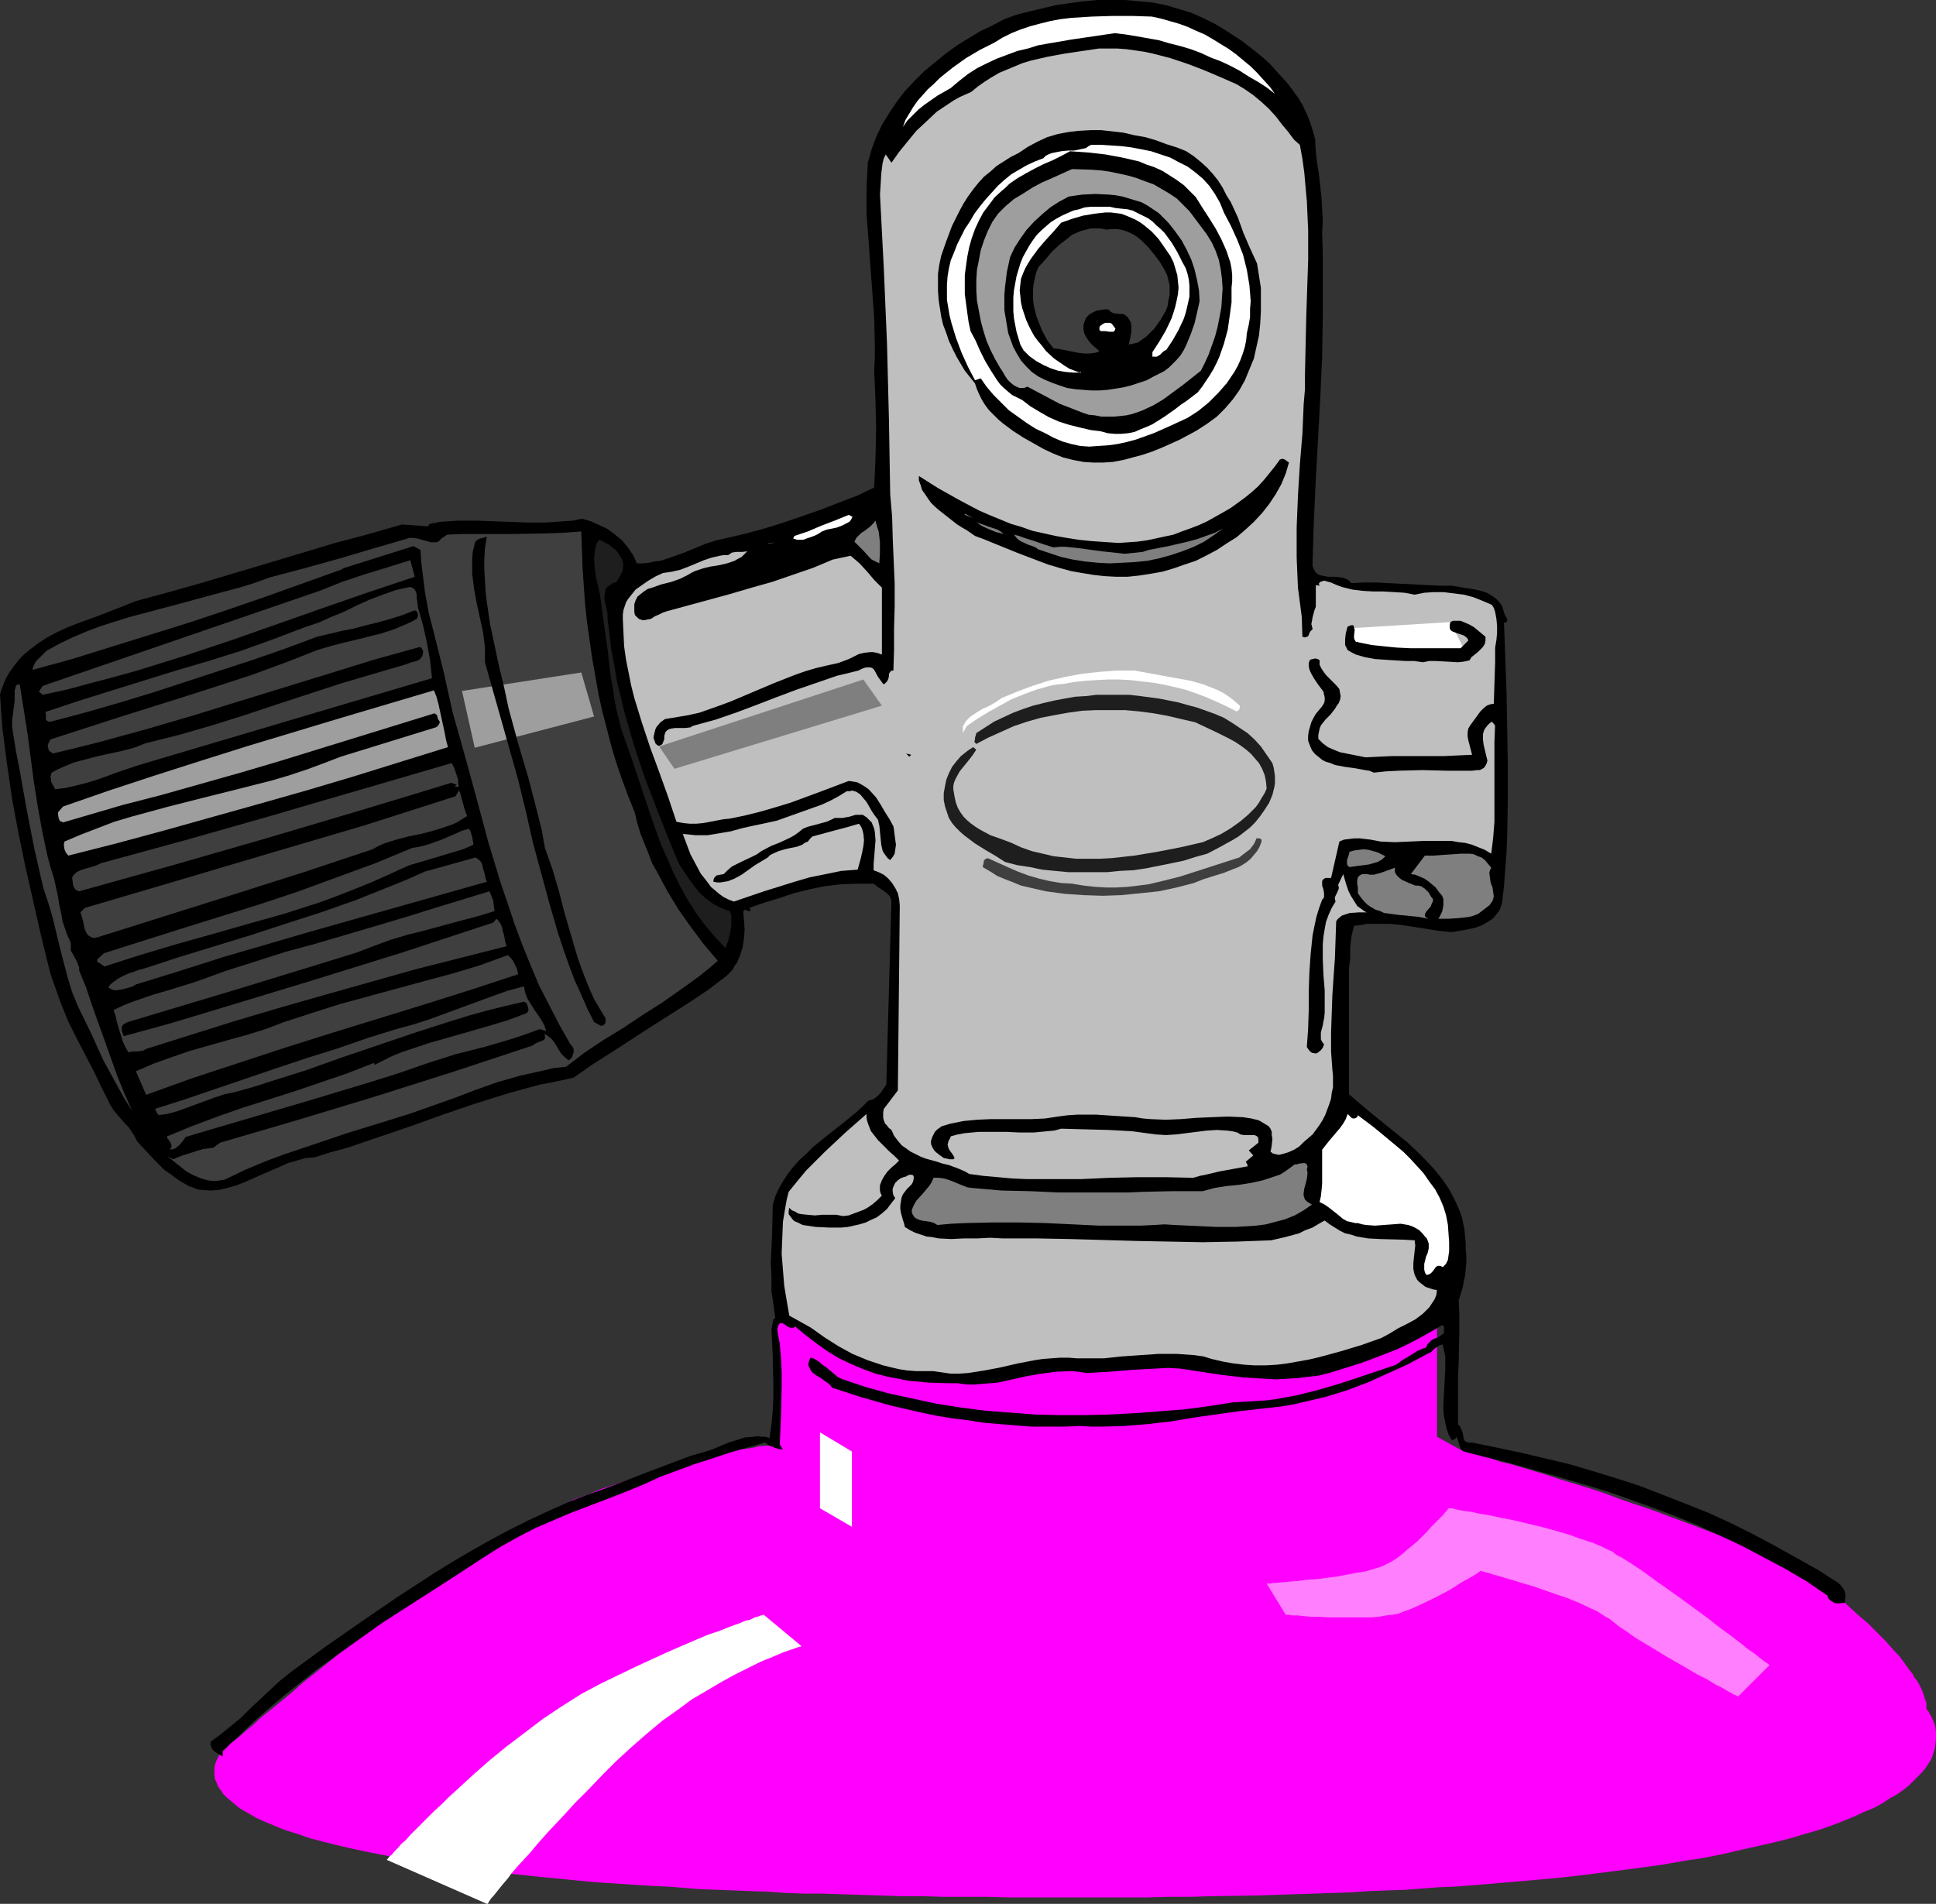 <?xml version="1.0" encoding="UTF-8" standalone="no"?>
<svg
   version="1.0"
   width="129.724mm"
   height="127.586mm"
   id="svg50"
   sodipodi:docname="K-Valve 3.wmf"
   xmlns:inkscape="http://www.inkscape.org/namespaces/inkscape"
   xmlns:sodipodi="http://sodipodi.sourceforge.net/DTD/sodipodi-0.dtd"
   xmlns="http://www.w3.org/2000/svg"
   xmlns:svg="http://www.w3.org/2000/svg">
  <rect width="100%" height="100%" fill="#333333" stroke="none"/>
  <sodipodi:namedview
     id="namedview50"
     pagecolor="#ffffff"
     bordercolor="#000000"
     borderopacity="0.25"
     inkscape:showpageshadow="2"
     inkscape:pageopacity="0.0"
     inkscape:pagecheckerboard="0"
     inkscape:deskcolor="#d1d1d1"
     inkscape:document-units="mm" />
  <defs
     id="defs1">
    <pattern
       id="WMFhbasepattern"
       patternUnits="userSpaceOnUse"
       width="6"
       height="6"
       x="0"
       y="0" />
  </defs>
  <path
     style="fill:#ff00ff;fill-opacity:1;fill-rule:evenodd;stroke:none"
     d="m 56.398,443.431 h 0.162 v 0 l 0.323,-0.162 0.162,-0.323 0.485,-0.323 0.323,-0.485 0.485,-0.485 0.646,-0.485 0.646,-0.485 0.808,-0.646 1.616,-1.454 1.939,-1.616 2.101,-1.939 2.424,-1.939 2.586,-2.101 2.747,-2.262 2.909,-2.586 3.07,-2.424 3.232,-2.586 3.394,-2.747 3.394,-2.586 3.555,-2.909 3.717,-2.747 7.434,-5.494 7.757,-5.494 7.757,-5.171 3.717,-2.424 3.878,-2.424 3.717,-2.101 3.555,-2.101 3.555,-1.939 3.555,-1.616 3.394,-1.616 3.232,-1.131 3.07,-1.293 2.909,-0.97 2.909,-0.97 2.747,-0.97 2.747,-0.97 2.586,-0.808 2.424,-0.646 2.424,-0.646 2.262,-0.646 2.101,-0.646 2.101,-0.485 1.939,-0.485 1.778,-0.485 1.778,-0.485 1.778,-0.323 1.454,-0.323 1.454,-0.323 1.454,-0.162 1.131,-0.162 1.131,-0.162 1.131,-0.323 1.939,-0.162 h 0.808 l 0.646,-0.162 1.131,-0.162 h 0.323 0.323 0.323 l -0.808,-36.522 h 167.256 v 34.582 l 6.787,3.717 v 0 h 0.162 0.323 l 0.323,0.162 0.485,0.162 0.485,0.162 0.646,0.162 0.808,0.162 0.808,0.162 0.808,0.323 2.101,0.485 2.262,0.808 2.747,0.646 2.747,0.808 3.232,0.97 3.232,0.97 3.394,1.131 3.717,1.131 3.717,1.131 3.878,1.293 3.878,1.454 8.08,2.747 8.242,3.07 8.08,3.07 3.878,1.616 3.878,1.778 3.717,1.616 3.555,1.778 3.394,1.778 3.394,1.616 2.909,1.778 2.747,1.778 2.586,1.778 2.262,1.778 1.939,1.778 1.939,1.778 1.778,1.454 1.616,1.616 1.454,1.454 1.454,1.454 1.293,1.454 1.131,1.293 1.131,1.131 0.97,1.293 0.808,1.131 0.808,1.131 0.808,0.97 0.485,0.97 0.646,0.808 0.485,0.808 0.808,1.616 0.485,1.293 0.323,1.131 0.323,0.808 v 0.808 0.808 l 0.162,0.162 0.323,0.323 0.323,0.646 0.485,0.808 0.485,1.131 0.485,1.293 0.162,1.454 v 1.616 l -0.162,1.778 -0.162,0.808 -0.323,0.97 -0.323,1.131 -0.485,0.97 -0.646,0.97 -0.646,0.97 -0.97,1.131 -0.97,0.97 -1.131,1.131 -1.131,1.131 -1.454,1.131 -1.616,1.131 -1.778,0.97 -1.939,1.293 -2.101,1.131 -2.424,0.97 -2.424,1.131 -2.747,1.131 -2.909,1.131 -3.232,1.131 -3.394,0.97 -3.717,1.131 -3.878,0.97 -4.202,0.97 -4.363,0.97 -4.848,1.131 -4.848,0.97 -5.333,0.808 -5.494,0.97 -5.979,0.808 -6.141,0.808 -6.464,0.808 -6.949,0.808 -7.11,0.646 -7.595,0.646 -3.717,0.323 -4.04,0.323 -4.04,0.323 -4.202,0.162 -4.202,0.323 -4.363,0.323 -4.525,0.162 -4.525,0.162 -4.525,0.323 -4.686,0.162 -4.848,0.162 -5.01,0.162 -5.01,0.162 -5.01,0.162 -10.666,0.162 -5.333,0.162 h -5.494 l -5.656,0.162 h -5.818 -5.818 -5.979 -11.797 -5.656 l -5.656,-0.162 h -5.494 -5.494 l -5.333,-0.162 h -5.171 l -5.171,-0.162 -5.01,-0.162 -5.01,-0.162 -4.686,-0.162 h -4.686 l -4.686,-0.162 -4.525,-0.323 -4.525,-0.162 -4.202,-0.162 -4.363,-0.162 -4.202,-0.162 -4.04,-0.323 -4.04,-0.323 -3.878,-0.162 -7.434,-0.485 -7.272,-0.485 -6.787,-0.646 -6.626,-0.646 -6.141,-0.646 -5.979,-0.646 -5.494,-0.646 -5.333,-0.808 -5.171,-0.646 -4.686,-0.808 -4.363,-0.808 -4.202,-0.808 -4.04,-0.808 -3.717,-0.808 -3.394,-0.808 -3.232,-0.808 -3.07,-0.808 -2.747,-0.97 -2.586,-0.808 -2.262,-0.808 -2.262,-0.97 -1.939,-0.808 -1.778,-0.808 -1.616,-0.97 -1.454,-0.808 -1.293,-0.808 -1.131,-0.97 -0.97,-0.808 -0.97,-0.808 -0.808,-0.808 -0.485,-0.808 -0.646,-0.808 -0.323,-0.646 -0.323,-0.808 -0.323,-0.646 -0.162,-1.454 v -1.293 l 0.162,-0.97 0.323,-0.97 0.485,-0.97 0.323,-0.646 0.485,-0.485 0.162,-0.323 z"
     id="path1" />
  <path
     style="fill:#000000;fill-opacity:1;fill-rule:evenodd;stroke:none"
     d="m 467.185,405.939 -1.454,0.162 h -0.646 l -0.646,-0.162 -0.485,-0.323 -0.485,-0.323 -0.485,-0.485 -0.162,-0.646 -5.171,-3.555 -5.494,-3.232 -5.494,-2.909 -5.494,-2.909 -5.494,-2.586 -5.656,-2.586 -5.818,-2.424 -5.656,-2.101 -5.818,-2.101 -5.979,-2.101 -5.979,-1.778 -5.979,-1.778 -11.958,-3.394 -12.12,-3.07 -0.485,-0.323 -0.323,-0.485 -0.323,-0.808 -0.162,-0.646 -0.162,-0.485 -0.162,-0.485 -0.323,-0.485 -0.162,0.485 -0.323,0.162 -0.323,0.162 h -0.323 l -0.808,-1.454 -0.485,-1.454 -0.323,-1.454 -0.323,-1.616 -0.162,-1.454 v -1.616 l 0.162,-2.909 0.162,-3.07 0.162,-3.07 v -3.07 l -0.323,-1.454 -0.323,-1.616 -0.485,0.162 -0.485,0.162 -0.97,0.646 -0.97,0.97 -0.646,0.323 -0.646,0.323 -4.848,2.586 -5.01,2.262 -5.01,2.262 -5.171,1.939 -5.171,1.616 -5.494,1.293 -2.747,0.646 -2.747,0.485 -2.747,0.323 -2.909,0.323 -5.656,0.646 -5.818,0.808 -5.656,0.808 -5.818,0.97 -5.656,0.646 -5.818,0.485 -5.656,0.162 h -2.909 l -2.909,-0.162 -4.04,0.162 h -4.202 -4.04 l -4.04,-0.323 -4.04,-0.323 -3.878,-0.323 -4.04,-0.646 -4.04,-0.485 -3.878,-0.646 -3.878,-0.808 -7.757,-1.778 -7.434,-2.101 -7.434,-2.424 -0.323,-0.485 -0.485,-0.485 -1.131,-0.808 -1.131,-0.808 -1.131,-0.646 -0.97,-0.808 -0.323,-0.485 -0.162,-0.485 -0.323,-0.485 v -0.646 l 0.162,-0.646 0.323,-0.808 1.131,0.323 0.97,0.646 0.97,0.808 1.131,0.808 1.939,1.616 0.97,0.808 1.131,0.485 5.818,1.939 5.818,1.616 5.979,1.293 5.979,1.293 6.141,0.97 6.302,0.808 6.302,0.485 6.302,0.485 6.302,0.162 h 6.302 l 6.302,-0.162 6.302,-0.323 6.302,-0.485 6.302,-0.485 6.141,-0.808 6.141,-0.97 2.747,-0.162 2.747,-0.162 2.747,-0.162 2.586,-0.323 5.333,-0.97 5.171,-1.293 5.01,-1.454 5.01,-1.616 10.019,-3.394 1.778,-1.293 1.939,-1.131 1.778,-1.131 1.131,-0.485 0.97,-0.323 0.323,-0.808 0.485,-0.485 0.485,-0.485 0.485,-0.323 1.293,-0.485 1.131,-0.808 0.323,-0.323 v -0.485 -0.485 -0.646 l -0.485,-0.323 -2.747,1.616 -2.909,1.616 -2.747,1.454 -3.07,1.454 -2.909,1.131 -2.909,1.131 -3.07,1.131 -3.07,0.97 -2.586,0.808 -2.586,0.808 -2.586,0.646 -2.747,0.323 -2.747,0.323 -2.586,0.162 -2.747,0.162 -2.747,-0.162 -5.494,-0.323 -5.494,-0.646 -5.333,-0.808 -5.333,-0.808 -3.07,-0.162 -2.909,0.162 -5.979,0.323 -5.818,0.485 -2.909,0.162 -2.909,0.162 -2.101,-0.323 -1.939,-0.162 -3.717,0.162 -3.717,0.485 -3.717,0.646 -7.272,1.616 -3.878,0.323 -1.939,0.162 h -1.939 l -2.586,-0.323 h -2.424 l -5.01,-0.162 -5.01,-0.485 -2.424,-0.485 -2.586,-0.485 -3.232,-0.808 -3.07,-1.131 -3.07,-1.293 -3.07,-1.454 -2.909,-1.778 -2.747,-1.939 -2.747,-2.101 -2.747,-2.262 -0.323,0.323 h -0.323 -0.646 l -0.646,-0.323 -0.646,-0.485 -0.646,-0.323 h -0.646 l -0.162,0.323 -0.162,0.162 -0.162,0.485 -0.162,0.646 0.646,3.555 0.323,3.717 0.162,3.555 v 3.555 l -0.162,7.434 -0.323,7.272 0.808,1.293 -1.131,-0.162 -0.97,-0.323 -1.293,-0.485 -1.131,-0.808 -9.05,2.586 -4.363,1.454 -4.525,1.454 -4.363,1.616 -4.363,1.616 -4.202,1.939 -4.363,1.778 -4.525,1.778 -4.686,1.778 -4.686,1.778 -4.525,1.939 -4.525,1.939 -4.363,2.262 -4.363,2.424 -4.363,2.747 -8.403,5.494 -8.565,5.494 -8.565,5.494 -8.403,5.979 -8.403,5.979 -4.04,3.232 -4.04,3.232 -4.04,3.394 -3.878,3.394 -3.878,3.717 -3.878,3.555 v 1.454 l -1.131,-0.646 -0.97,-0.646 -0.485,-0.485 -0.323,-0.646 -0.162,-0.646 v -0.646 l 2.424,-1.778 2.586,-2.101 2.586,-2.101 2.424,-2.424 5.01,-4.686 2.424,-2.262 2.586,-2.101 9.05,-6.626 9.05,-6.302 9.211,-6.302 9.211,-5.979 4.686,-2.909 4.686,-2.747 4.848,-2.747 4.848,-2.586 4.848,-2.424 4.848,-2.262 5.01,-2.262 5.01,-1.939 3.717,-1.293 3.878,-1.454 7.434,-2.909 7.272,-2.747 3.878,-1.454 3.878,-1.131 1.939,-0.646 1.939,-0.808 1.939,-0.808 2.101,-0.646 1.939,-0.646 2.101,-0.162 1.131,-0.162 0.97,0.162 h 1.131 l 0.97,0.323 0.485,-3.394 0.323,-3.555 0.162,-3.394 v -3.394 l -0.162,-6.949 -0.323,-7.11 0.162,-0.646 0.162,-0.808 0.162,-0.808 0.162,-0.162 0.323,-0.162 -0.485,-3.555 -0.485,-3.394 v -3.555 l -0.162,-3.555 0.323,-7.272 0.162,-7.272 0.646,-2.262 0.97,-2.101 1.131,-1.939 1.293,-1.939 1.293,-1.616 1.616,-1.778 1.616,-1.454 1.616,-1.616 3.555,-2.909 3.717,-2.909 3.555,-2.909 1.616,-1.454 1.616,-1.616 0.808,-0.162 0.646,-0.323 0.646,-0.485 0.485,-0.485 0.646,-0.646 0.485,-0.808 0.808,-1.131 1.293,-46.379 -0.162,-0.808 -0.323,-0.646 -0.646,-0.646 -0.646,-0.485 -1.454,-0.97 -0.646,-0.485 -0.646,-0.485 h -2.101 -2.101 l -4.04,0.162 -4.202,0.485 -3.878,0.808 -3.878,0.97 -3.878,1.293 -3.717,1.131 -3.717,1.293 0.323,0.323 v 0.162 0.323 h -0.323 -0.162 l -0.323,-0.162 -0.485,-0.162 h -0.162 l -0.162,0.162 -0.162,0.162 v 0.323 l 0.162,2.101 0.162,2.262 -0.162,2.101 -0.323,2.262 -0.646,2.101 -0.808,1.939 -0.646,0.808 -0.485,0.97 -0.808,0.808 -0.808,0.808 -4.686,3.555 -4.848,3.232 -9.696,6.141 -9.696,6.302 -4.848,3.07 -4.848,3.394 -4.363,0.97 -4.202,0.808 -4.202,1.131 -4.04,1.131 -8.242,2.586 -8.08,2.747 -8.08,2.909 -8.08,2.747 -8.08,2.747 -4.202,1.131 -4.04,1.293 -2.262,0.162 -2.262,0.646 -2.262,0.646 -2.101,0.97 -4.525,1.939 -4.363,1.939 -2.101,0.808 -2.262,0.646 -2.101,0.485 -2.101,0.162 -2.262,-0.162 -1.131,-0.162 -1.131,-0.485 -0.97,-0.323 -1.131,-0.646 -1.131,-0.646 -1.131,-0.808 -1.293,-0.97 -1.454,-0.97 -2.424,-2.424 -2.424,-2.586 -2.101,-2.262 -0.646,-1.293 -0.808,-1.293 -0.808,-1.131 -0.97,-0.97 -1.939,-2.262 -0.808,-0.97 -0.808,-1.293 -2.101,-4.202 -2.101,-4.363 -4.363,-8.403 -2.101,-4.202 -1.778,-4.363 -1.616,-4.525 -0.808,-2.262 -0.646,-2.262 -2.101,-8.565 -1.939,-8.565 -1.939,-8.565 -1.778,-8.565 -1.616,-8.726 -1.293,-8.888 -1.131,-8.726 -0.323,-4.363 L 0,175.821 l 0.485,-1.454 0.485,-1.293 0.646,-1.454 0.646,-1.131 0.808,-1.131 0.808,-1.131 1.616,-1.939 2.101,-1.778 2.101,-1.616 2.262,-1.454 2.424,-1.293 2.424,-1.131 2.424,-0.97 5.333,-1.939 5.01,-1.939 2.424,-0.97 2.424,-0.97 8.403,-2.262 8.565,-2.424 16.806,-5.01 16.645,-5.01 8.565,-2.262 8.403,-2.424 6.626,0.485 0.162,-0.323 0.162,-0.323 h 0.323 l 0.485,-0.162 h 0.485 l 0.485,-0.162 0.808,-0.162 2.262,-0.162 2.424,-0.162 h 4.525 l 8.888,0.323 4.363,0.162 h 4.363 l 4.525,-0.323 2.424,-0.162 2.262,-0.485 2.262,0.646 2.101,0.97 2.101,0.97 1.939,1.454 1.778,1.454 1.454,1.778 1.293,1.939 0.485,0.97 0.485,1.131 h 1.454 l 1.616,-0.162 1.454,-0.323 1.454,-0.162 2.909,-0.97 2.747,-0.97 2.747,-1.131 2.747,-1.131 2.909,-0.97 2.909,-0.646 4.848,-1.131 4.686,-1.293 4.686,-1.454 4.686,-1.616 4.686,-1.616 4.525,-1.778 4.686,-1.778 4.363,-2.101 0.323,-7.272 0.162,-7.434 -0.162,-7.434 -0.323,-7.434 0.162,-3.394 v -3.394 l -0.162,-6.626 -0.485,-6.626 -0.485,-6.626 -0.485,-6.626 -0.485,-6.464 v -6.464 l 0.162,-3.232 0.162,-3.232 0.97,-3.394 1.131,-3.07 1.454,-3.07 1.778,-2.909 1.939,-2.909 2.101,-2.747 2.424,-2.586 2.424,-2.424 2.747,-2.262 2.747,-2.262 2.909,-2.101 2.909,-1.778 2.909,-1.778 3.07,-1.454 3.07,-1.616 3.07,-1.131 3.232,-0.808 3.394,-0.808 3.394,-0.808 3.394,-0.485 3.555,-0.485 L 277.952,0 h 3.394 3.555 l 3.555,0.323 3.394,0.323 3.394,0.646 3.232,0.97 3.232,0.97 3.232,1.454 2.909,1.454 2.909,1.778 3.717,2.424 3.555,2.747 1.778,1.454 1.778,1.616 1.454,1.616 1.616,1.778 1.454,1.616 1.454,1.939 1.293,1.778 1.131,1.939 0.97,2.101 0.808,1.939 0.646,2.101 0.646,2.262 0.162,3.07 0.323,2.909 0.485,2.909 0.646,5.979 0.162,2.909 0.162,2.909 -0.162,2.909 0.162,5.333 v 5.333 10.504 l -0.162,10.504 -0.485,10.504 -1.131,20.685 -0.485,10.342 -0.323,10.342 v 0.97 l 0.323,0.808 0.323,0.646 0.485,0.485 0.485,0.323 0.646,0.162 1.616,0.323 h 0.808 0.808 l 1.616,0.162 0.808,0.162 0.808,0.323 0.485,0.323 0.646,0.646 3.232,-0.162 h 3.07 l 12.605,0.646 3.232,0.162 h 3.232 l 1.939,0.323 1.939,0.323 2.101,0.323 1.939,0.485 0.97,0.323 0.808,0.485 0.808,0.485 0.808,0.646 0.646,0.646 0.646,0.808 0.323,0.808 0.323,1.131 0.323,0.808 0.485,0.808 v 0.162 0.323 l -0.162,0.323 -0.646,0.162 0.323,8.726 0.162,4.525 0.162,4.525 0.323,17.938 v 9.05 l -0.162,8.888 -0.162,4.363 -0.323,4.363 -0.323,4.363 -0.485,4.202 -0.323,0.97 -0.323,0.97 -0.646,0.808 -0.646,0.808 -0.646,0.646 -0.808,0.485 -1.616,0.97 -1.778,0.646 -2.101,0.485 -1.939,0.323 -1.939,0.323 -3.232,-0.323 -3.07,-0.485 -6.141,-0.97 -3.07,-0.323 h -3.07 -2.909 l -1.616,0.323 -1.616,0.162 -0.323,1.293 -0.323,1.293 -0.323,2.747 v 2.909 l -0.162,1.293 -0.162,1.293 v 31.835 l 2.262,1.939 2.262,1.939 5.171,4.202 5.01,4.04 2.424,2.262 2.262,2.262 2.262,2.424 1.939,2.424 1.778,2.586 1.454,2.747 0.646,1.454 0.646,1.454 0.485,1.454 0.323,1.454 0.323,1.616 0.162,1.778 0.162,1.616 v 1.616 l 0.162,1.778 v 1.616 l -0.162,1.778 -0.162,1.454 -0.646,3.232 -0.97,3.07 0.162,3.717 v 3.878 l -0.162,7.918 -0.162,4.04 v 4.04 4.04 3.878 l 0.323,0.162 0.162,0.323 0.323,0.646 0.323,0.808 0.162,0.808 0.162,0.808 0.323,0.646 0.323,0.162 0.485,0.162 h 0.485 0.485 l 6.302,1.293 6.141,1.293 6.141,1.454 6.141,1.454 5.979,1.778 5.818,1.778 5.979,1.939 5.818,2.262 5.818,2.262 5.656,2.262 5.656,2.586 5.494,2.747 5.494,2.909 5.494,3.07 5.494,3.07 5.333,3.394 0.485,0.485 0.485,0.646 0.485,0.646 0.162,0.485 0.162,0.646 v 0.808 z"
     id="path2" />
  <path
     style="fill:#bfbfbf;fill-opacity:1;fill-rule:evenodd;stroke:none"
     d="m 378.305,178.245 -0.97,0.162 -0.808,0.323 -0.808,0.646 -0.808,0.808 -1.293,1.778 -1.293,1.778 -0.485,0.808 -0.162,0.97 v 0.97 l 0.162,0.97 0.97,3.717 -3.555,0.162 -3.394,0.162 H 352.611 l -3.394,0.162 -3.394,0.162 -1.616,-0.323 -1.616,-0.323 -3.232,-0.646 -1.616,-0.646 -1.454,-0.646 -1.293,-0.97 -1.131,-1.131 v -0.97 l 0.162,-0.808 0.162,-0.808 0.323,-0.808 1.131,-1.454 1.293,-1.293 1.131,-1.454 0.485,-0.808 0.485,-0.646 0.323,-0.808 0.162,-0.97 -0.162,-0.808 -0.162,-0.97 -0.808,-0.97 -0.808,-0.808 -0.808,-0.808 -0.808,-0.808 -0.646,-0.808 -0.646,-0.97 -0.485,-0.97 v -1.131 l -0.162,-0.162 -0.323,-0.162 -0.646,-0.162 -0.646,0.162 -0.646,0.162 -0.323,0.808 v 0.808 l 0.162,0.808 0.323,0.808 0.808,1.454 0.97,1.454 0.97,1.293 0.485,0.646 0.162,0.808 0.162,0.646 v 0.808 l -0.162,0.646 -0.485,0.808 -0.808,0.97 -0.808,0.97 -0.646,1.131 -0.485,0.97 -0.323,1.131 -0.323,1.131 -0.162,1.131 v 1.293 l 0.485,1.293 0.485,1.131 0.808,0.97 0.808,0.646 0.97,0.808 0.97,0.485 1.131,0.323 1.131,0.485 2.586,0.485 2.424,0.323 2.586,0.485 1.131,0.162 1.131,0.485 3.07,-0.323 3.07,-0.162 6.141,-0.162 6.302,0.162 h 6.302 l 1.293,-0.162 h 0.646 l 0.646,-0.323 0.485,-0.323 0.323,-0.485 0.323,-0.646 0.162,-0.646 -0.323,-1.293 -0.646,-2.747 -0.162,-1.293 v -1.293 l 0.162,-0.646 0.162,-0.485 0.323,-0.485 0.485,-0.646 0.485,-0.485 0.646,-0.485 0.808,0.97 -0.162,4.202 v 4.04 4.04 8.08 4.04 l -0.323,4.04 -0.485,4.04 -1.616,-0.97 -1.616,-0.646 -1.616,-0.646 -1.778,-0.485 -1.616,-0.162 -1.778,-0.323 h -3.394 -1.778 -1.939 l -7.272,0.323 -3.555,-0.162 -2.586,-0.485 -2.747,-0.323 h -1.454 l -1.293,0.162 -1.293,0.162 -1.131,0.485 -2.101,9.211 h -0.808 -0.646 l -0.485,0.323 -0.162,0.162 -0.162,0.323 v 0.323 0.808 l 0.323,0.97 0.162,0.97 v 0.485 0.485 l -0.162,0.323 -0.323,0.323 -0.808,2.262 -0.646,2.101 -0.485,2.262 -0.485,2.424 -0.485,4.686 -0.323,4.686 -0.162,4.848 v 4.686 l -0.162,4.848 -0.323,4.525 0.323,0.485 0.485,0.646 0.485,0.323 0.808,0.162 h 0.323 l 0.323,-0.162 0.808,-0.646 0.485,-0.646 0.323,-0.808 -0.485,-0.646 -0.323,-0.646 v -0.808 -0.97 l 0.485,-1.778 0.162,-0.97 0.162,-0.808 v 0.323 l 0.162,-1.778 v -1.939 -3.717 l -0.162,-1.939 -0.162,-1.939 -0.162,-3.878 v -3.878 l 0.162,-1.939 0.323,-1.939 0.323,-1.778 0.646,-1.778 0.808,-1.778 0.97,-1.616 -0.162,-0.646 v -0.485 l 0.485,-0.97 0.485,-1.131 v -0.485 l -0.162,-0.485 1.293,-2.747 0.808,2.747 0.485,1.454 0.646,1.293 0.808,1.293 0.808,1.293 1.131,0.808 0.646,0.485 0.646,0.323 h -0.97 -1.131 l -2.262,0.162 -0.97,0.323 -0.97,0.323 -0.808,0.646 -0.323,0.323 -0.323,0.485 -0.162,4.686 -0.162,4.686 -0.323,4.525 -0.323,4.848 -0.162,4.686 -0.162,4.686 v 4.848 l 0.323,4.525 0.162,1.616 v 1.454 1.454 l -0.323,1.454 -0.162,1.454 -0.485,1.454 -0.485,1.293 -0.485,1.293 -0.646,1.293 -0.808,1.293 -0.808,1.131 -0.97,1.293 -1.131,0.97 -1.131,0.97 -1.131,1.131 -1.293,0.808 -1.454,0.646 -1.616,0.485 -0.808,0.162 -0.808,-0.162 -0.646,-0.162 -0.646,-0.485 0.162,-0.646 0.162,-0.97 0.162,-1.616 -0.162,-0.97 v -0.808 l -0.323,-0.808 -0.485,-0.646 -2.424,-1.454 -1.939,-0.485 -2.101,-0.323 -3.878,-0.162 -4.04,0.162 -3.878,0.162 -3.878,0.323 -3.878,0.162 -3.878,-0.162 -1.939,-0.162 -1.939,-0.323 -5.01,-0.323 -4.848,-0.323 h -4.848 l -2.424,0.162 -2.424,0.323 -3.232,0.485 -3.394,0.162 h -6.949 -3.394 l -3.555,0.162 -3.394,0.323 -3.232,0.646 -1.616,0.485 -0.646,0.162 -0.646,0.485 -0.485,0.323 -0.646,0.646 -0.323,0.646 -0.323,0.646 -0.323,0.97 v 0.808 l 0.323,0.808 0.485,0.808 0.485,0.485 0.808,0.646 1.131,0.808 0.808,0.162 0.646,0.162 h 0.646 0.323 l 0.323,-0.323 -0.323,-0.646 -0.323,-0.485 -0.485,-0.646 -0.323,-0.485 -0.162,-0.485 -0.162,-0.646 0.162,-0.646 0.162,-0.485 0.323,-0.485 0.162,-0.485 1.778,-0.485 1.778,-0.323 3.555,-0.323 h 3.394 3.555 l 3.394,0.162 h 3.555 l 3.394,-0.323 1.778,-0.162 1.778,-0.485 5.818,0.162 6.141,0.162 5.979,0.323 5.979,0.808 2.586,0.162 2.586,-0.162 5.171,-0.646 2.586,-0.323 2.586,-0.162 2.586,0.162 1.293,0.162 1.293,0.323 0.808,0.485 0.808,0.162 h 0.97 0.97 0.808 l 0.323,0.162 0.323,0.162 0.162,0.162 0.162,0.485 v 0.323 0.646 l -2.424,1.939 1.131,1.293 -1.939,1.616 0.162,0.162 0.323,0.646 v 0.323 l -7.11,1.293 -3.394,0.808 -1.616,0.323 -1.616,0.485 -7.11,-0.162 h -6.949 l -7.11,0.162 -7.11,0.323 h -7.11 -6.949 l -3.555,-0.162 -3.555,-0.323 -3.717,-0.323 -3.555,-0.485 -1.131,-0.646 -1.454,-0.646 -2.586,-0.97 -1.454,-0.323 -1.454,-0.485 -2.909,-0.808 -1.293,-0.485 -1.293,-0.646 -1.293,-0.646 -1.131,-0.808 -1.131,-0.808 -0.97,-1.131 -0.97,-1.293 -0.646,-1.454 -0.646,-0.485 -0.485,-0.646 -0.485,-0.485 -0.323,-0.808 -0.162,-0.646 v -0.808 -0.646 l 0.162,-0.808 3.555,-4.686 0.485,-46.864 -0.162,-1.616 -0.323,-1.454 -0.646,-1.293 -0.808,-1.293 -0.97,-1.131 -1.131,-0.97 -1.293,-0.646 -1.293,-0.485 v -1.616 l 0.162,-1.939 0.162,-2.101 0.162,-1.939 -0.162,-1.939 -0.162,-0.97 -0.323,-0.808 -0.323,-0.808 -0.646,-0.646 -0.646,-0.646 -0.97,-0.646 h -0.808 -0.97 l -1.616,0.485 -1.778,0.323 h -0.97 -0.97 l -0.97,0.485 -1.131,0.485 -2.424,0.646 -2.424,0.646 -1.131,0.485 -0.97,0.808 -1.131,0.808 -1.131,0.646 -2.424,1.131 -2.424,0.97 -2.424,1.293 -1.131,0.808 -1.293,0.646 -2.424,1.131 -1.293,0.646 -1.293,0.646 -1.131,0.97 -0.97,0.97 -0.97,0.162 -0.808,0.162 -0.323,0.323 -0.323,0.323 -0.162,0.485 v 0.485 l 0.97,0.162 h 0.808 l 0.97,-0.162 0.97,-0.162 1.616,-0.646 1.778,-0.97 3.394,-2.424 1.616,-0.97 1.616,-0.97 0.646,-0.646 0.646,-0.323 1.454,-0.646 1.616,-0.485 1.454,-0.323 1.616,-0.323 1.293,-0.485 0.646,-0.485 0.808,-0.323 0.485,-0.646 0.646,-0.646 5.979,-1.616 3.07,-0.808 2.747,-0.808 0.485,0.646 0.323,0.646 0.323,1.293 0.162,1.616 -0.162,1.454 -0.323,1.616 -0.323,1.454 -0.808,2.909 -4.202,0.323 -3.878,0.808 -4.04,0.808 -3.878,1.131 -7.757,2.424 -7.595,2.586 -1.293,-0.485 -1.293,-0.646 -1.131,-0.808 -1.131,-0.97 -0.97,-0.808 -0.808,-1.131 -1.778,-2.262 -1.293,-2.424 -1.293,-2.424 -0.97,-2.586 -0.97,-2.586 1.616,0.162 1.616,0.162 h 1.454 1.616 l 2.909,-0.485 2.909,-0.485 2.909,-0.808 2.909,-0.646 3.07,-0.646 2.909,-0.646 4.525,-1.616 4.525,-1.616 2.262,-0.808 2.101,-0.97 2.101,-1.131 2.101,-1.293 h 0.808 l 0.485,-0.162 0.646,0.162 0.485,0.162 0.485,0.323 0.485,0.323 0.808,0.97 0.808,0.97 1.293,2.262 0.646,0.97 0.485,0.646 0.485,0.646 0.162,0.808 0.162,0.646 0.162,1.616 0.162,1.616 0.162,1.616 0.323,1.454 0.323,0.646 0.485,0.646 0.485,0.646 0.646,0.485 0.646,-0.808 0.485,-0.808 0.162,-1.131 0.162,-1.131 -0.323,-2.424 -0.162,-1.293 -0.162,-0.97 -0.97,-1.778 -1.131,-1.778 -1.131,-1.939 -1.131,-1.778 -1.454,-1.616 -0.646,-0.646 -0.97,-0.646 -0.808,-0.485 -0.97,-0.485 -0.97,-0.162 -1.131,-0.162 -7.272,2.747 -7.434,2.747 -3.717,1.131 -3.878,1.131 -3.878,0.97 -3.878,0.808 -1.616,0.162 -1.778,0.323 -1.616,0.323 -1.778,0.323 -1.778,0.162 h -1.616 l -1.616,-0.162 -1.778,-0.323 -2.101,-6.302 -2.262,-6.302 -2.262,-6.141 -2.101,-6.302 -1.939,-6.302 -0.808,-3.232 -0.646,-3.232 -0.646,-3.232 -0.485,-3.394 -0.162,-3.394 -0.162,-3.555 v -1.131 l 0.162,-1.131 0.323,-0.97 0.323,-0.97 0.485,-0.808 0.646,-0.808 1.293,-1.616 1.616,-1.131 1.616,-1.131 1.939,-1.131 1.778,-0.808 1.131,-0.162 1.131,-0.162 2.101,-0.485 2.101,-0.808 1.939,-0.808 1.939,-0.808 1.939,-0.646 2.101,-0.485 0.97,-0.162 h 1.131 l 0.485,-0.323 0.485,-0.323 1.131,-0.162 h 1.454 l 1.293,-0.162 -0.808,0.808 -0.646,0.646 -0.97,0.485 -0.808,0.485 -1.939,0.646 -2.101,0.485 -2.101,0.323 -1.939,0.485 -1.939,0.646 -0.97,0.485 -0.808,0.485 -0.97,0.485 -0.97,0.485 -2.262,0.808 -2.586,0.646 -2.262,0.808 -1.131,0.323 -0.97,0.646 -0.808,0.646 -0.808,0.646 -0.485,0.97 -0.323,0.97 v 1.293 0.646 l 0.162,0.808 0.485,0.485 0.485,0.485 0.485,0.162 0.485,0.162 h 0.485 l 0.646,-0.162 0.97,-0.162 0.97,-0.646 1.131,-0.485 0.97,-0.485 0.97,-0.323 5.333,-1.454 10.666,-2.909 5.494,-1.616 5.171,-1.454 5.171,-1.778 5.171,-1.778 5.01,-2.101 4.525,-0.97 1.131,0.97 1.131,0.97 1.939,2.101 1.778,2.101 1.939,1.939 v 16.968 l -0.808,-0.323 -0.646,-0.162 -0.808,-0.162 h -0.646 l -1.454,0.162 -1.454,0.323 -2.586,1.293 -1.293,0.485 -1.293,0.485 -2.909,0.646 -2.747,0.646 -2.747,0.808 -2.747,0.97 -5.333,2.101 -5.333,2.262 -5.333,2.262 -2.586,0.97 -2.747,0.97 -2.747,0.97 -2.909,0.646 -2.909,0.485 -2.909,0.485 -1.131,0.808 -0.97,1.131 -0.323,0.646 -0.162,0.646 -0.162,0.646 -0.162,0.808 0.162,0.485 0.162,0.485 0.162,0.485 0.485,0.485 0.485,0.162 0.323,-0.162 0.323,-0.162 0.162,-0.162 0.323,-0.808 0.162,-0.485 v -0.808 l 0.162,-0.485 0.162,-0.485 0.323,-0.323 0.485,-0.323 0.485,-0.162 1.131,-0.162 h 1.293 1.293 l 1.293,-0.162 0.485,-0.323 0.485,-0.162 5.333,-1.454 5.171,-1.778 5.171,-1.939 5.01,-1.939 5.171,-1.939 5.171,-1.778 5.171,-1.778 2.747,-0.646 2.586,-0.646 0.97,-0.485 0.97,-0.323 h 0.485 0.646 l 0.485,0.162 0.485,0.485 0.97,1.778 1.293,1.778 h 0.323 l 0.323,-0.323 0.323,-0.323 0.323,-0.646 0.162,-0.646 v -0.646 l 0.323,-0.485 0.323,-0.323 h 0.162 0.323 l 0.162,-5.171 v -5.494 l 0.162,-5.656 v -5.656 l -0.485,-11.312 -0.162,-5.656 -0.485,-5.656 -0.323,-19.069 -0.485,-19.069 -0.808,-19.069 -0.485,-9.373 -0.485,-9.373 0.162,-2.586 0.162,-2.747 0.162,-1.293 0.162,-1.293 0.323,-1.293 0.485,-0.97 1.454,2.101 1.939,-2.747 2.101,-2.586 2.262,-2.747 2.586,-2.424 2.586,-2.424 2.909,-1.939 1.454,-0.97 1.454,-0.808 1.454,-0.646 1.454,-0.646 1.778,-1.454 1.616,-1.131 1.778,-1.131 1.939,-1.131 1.939,-0.808 1.939,-0.808 1.939,-0.808 2.101,-0.646 4.202,-0.97 4.363,-0.808 4.363,-0.646 4.363,-0.646 h 2.424 2.262 l 2.262,0.162 2.262,0.323 2.262,0.323 2.262,0.485 4.363,1.131 4.363,1.454 4.202,1.616 4.202,1.778 4.04,1.778 2.101,1.293 2.101,1.454 1.939,1.616 1.939,1.778 1.778,1.939 1.616,2.101 1.616,1.939 1.454,1.939 1.454,1.293 0.646,3.555 0.485,3.555 0.323,3.717 0.323,3.555 0.323,7.272 v 7.434 l -0.485,14.544 -0.162,7.272 -0.162,7.272 v 3.717 l -0.323,3.717 -0.323,7.595 -0.646,7.757 -0.485,7.918 -0.323,7.918 v 3.878 3.878 l 0.162,3.878 0.162,3.717 0.485,3.717 0.485,3.717 0.162,5.01 0.646,0.162 0.485,-0.162 0.323,-0.162 0.162,-0.323 0.162,-0.485 0.162,-0.323 0.323,-0.323 0.323,-0.323 -0.162,-0.646 -0.162,-0.646 0.162,-0.808 0.162,-0.97 0.485,-1.778 0.323,-0.808 v -0.97 -4.525 l 0.97,0.162 -0.162,-0.323 v -0.323 l 0.323,-0.323 0.485,-0.162 0.485,-0.162 1.131,0.323 0.646,0.162 0.323,0.162 1.131,0.485 1.293,0.485 2.586,0.646 2.586,0.323 2.747,0.162 h 2.586 l 2.747,0.162 2.586,0.162 2.586,0.485 2.424,-0.485 2.424,-0.162 h 2.424 l 2.586,0.323 2.586,0.323 2.424,0.646 2.424,0.97 2.262,0.97 0.485,0.808 0.323,0.97 0.323,1.778 0.162,1.778 v 1.778 l -0.162,1.778 -0.323,1.939 v 1.778 1.939 z"
     id="path3" />
  <path
     style="fill:#7f7f7f;fill-opacity:1;fill-rule:evenodd;stroke:none"
     d="m 374.427,231.411 -1.131,0.485 -1.131,0.323 -1.293,0.162 -1.454,0.162 -2.586,0.162 h -1.293 -1.293 l 0.323,-0.485 0.323,-0.646 0.323,-0.646 0.162,-0.808 0.162,-0.808 v -0.808 -0.808 l -0.323,-0.808 -0.808,-0.97 -0.808,-1.131 -0.97,-0.808 -0.97,-0.808 -0.97,-0.646 -1.131,-0.485 -1.131,-0.485 -1.131,-0.162 3.555,-4.686 h 1.131 1.131 l 2.262,-0.162 2.424,-0.162 2.262,-0.162 h 1.131 1.131 l 0.97,0.162 0.97,0.485 0.97,0.323 0.808,0.646 0.808,0.97 0.808,0.97 -0.323,0.646 -0.162,0.646 0.162,1.293 0.162,1.131 0.485,1.293 0.162,1.131 0.162,1.131 -0.162,0.646 -0.162,0.485 -0.323,0.485 -0.485,0.646 z"
     id="path4" />
  <path
     style="fill:#ffffff;fill-opacity:1;fill-rule:evenodd;stroke:none"
     d="m 365.377,320.938 -0.323,-0.162 -0.323,-0.162 h -0.323 -0.323 l -0.485,0.323 -0.323,0.485 -0.485,0.646 -0.485,0.485 -0.646,0.323 h -0.162 -0.323 l -0.323,-0.646 -0.162,-0.646 v -0.808 -0.646 l 0.323,-1.293 0.162,-0.646 0.323,-0.646 0.323,-1.293 v -0.646 -0.646 l -0.162,-0.485 -0.323,-0.808 -0.485,-0.485 -0.646,-0.808 -0.808,-0.808 -0.808,-0.485 -0.97,-0.485 -0.97,-0.323 -0.97,-0.162 -0.97,-0.162 -2.101,0.162 -2.262,0.162 -2.101,0.162 -2.262,-0.162 -0.97,-0.162 -1.131,-0.323 h -0.646 l -0.646,-0.162 -1.454,-0.323 -1.131,-0.646 -1.131,-0.97 -2.262,-1.778 -1.131,-0.808 -1.293,-0.646 0.323,-1.454 0.162,-1.454 0.162,-1.778 v -1.778 -3.394 -3.394 l 1.778,-2.262 0.97,-1.131 0.808,-0.97 0.97,-1.131 0.808,-1.131 0.646,-1.131 0.485,-1.293 0.323,0.323 0.323,0.323 0.323,0.323 0.323,0.162 h 0.485 l 0.323,-0.162 0.323,-0.162 0.162,-0.485 3.878,2.909 3.717,3.07 3.878,3.232 1.778,1.778 1.778,1.939 1.616,1.778 1.454,2.101 1.454,1.939 1.131,2.101 0.97,2.262 0.646,2.101 0.485,2.424 0.162,2.262 0.162,2.262 v 2.262 l -0.162,1.131 -0.162,1.131 -0.485,0.97 z"
     id="path5" />
  <path
     style="fill:#bfbfbf;fill-opacity:1;fill-rule:evenodd;stroke:none"
     d="m 349.864,338.875 -5.01,1.778 -5.333,1.616 -5.333,1.454 -2.747,0.646 -2.747,0.485 -2.747,0.485 -2.586,0.323 -2.747,0.162 h -2.909 l -2.586,-0.162 -2.747,-0.323 -2.747,-0.485 -2.747,-0.646 -2.101,-0.646 -2.262,-0.323 -2.262,-0.162 -2.262,-0.162 h -4.525 l -4.686,0.323 -4.686,0.323 -4.525,0.485 h -4.525 -2.262 l -2.101,-0.162 h -2.262 l -2.262,0.162 -2.101,0.162 -2.101,0.323 -4.202,0.808 -4.202,0.97 -4.202,0.808 -2.101,0.323 -2.101,0.323 -2.262,0.162 h -2.101 l -2.262,-0.323 -2.262,-0.323 h -2.262 -2.101 l -2.101,-0.162 -2.101,-0.323 -2.101,-0.485 -1.939,-0.485 -1.939,-0.646 -1.939,-0.646 -1.939,-0.808 -1.939,-0.808 -3.555,-1.939 -3.555,-2.262 -3.394,-2.424 -5.494,-3.07 -0.646,-3.717 -0.646,-3.878 -0.323,-4.04 -0.323,-4.04 0.162,-4.04 0.162,-4.04 0.646,-3.878 0.323,-1.778 0.485,-1.939 2.101,-2.586 2.262,-2.747 2.424,-2.424 2.424,-2.424 5.171,-4.848 5.333,-4.686 v 0.97 l 0.162,0.808 0.323,0.97 0.323,0.808 0.323,0.808 0.646,0.808 1.131,1.454 2.747,2.747 1.454,1.293 1.131,1.131 -0.97,0.97 -0.97,0.808 -0.97,0.97 -0.808,1.131 -0.646,1.131 -0.485,1.293 v 0.485 0.808 l 0.162,0.646 0.323,0.646 -1.131,1.131 -1.131,0.97 -1.131,0.808 -1.131,0.646 -1.293,0.485 -1.293,0.485 -1.293,0.485 -1.454,0.162 -1.616,-0.323 h -1.939 -1.778 l -1.778,0.162 -1.778,-0.162 -1.616,-0.162 -0.808,-0.162 -0.808,-0.485 -0.808,-0.323 -0.646,-0.646 -0.162,0.808 v 0.808 l 0.485,0.646 0.485,0.646 0.485,0.485 0.808,0.323 0.646,0.323 0.646,0.323 3.232,0.485 3.394,0.162 h 3.232 l 1.616,-0.162 1.454,-0.323 1.454,-0.323 1.616,-0.485 1.293,-0.646 1.454,-0.646 1.293,-0.97 1.293,-1.131 0.97,-1.293 1.131,-1.454 -0.485,-0.808 -0.162,-0.808 v -0.808 l 0.323,-0.808 0.323,-0.646 0.646,-0.646 0.646,-0.485 0.808,-0.323 0.646,-0.162 0.485,-0.323 0.646,-0.162 0.646,0.162 0.162,0.323 v 0.485 l -0.162,0.808 -0.323,0.646 -0.646,0.646 -0.646,0.646 -0.485,0.646 -0.485,0.646 -0.323,0.808 -0.162,0.97 -0.162,0.97 v 0.97 l 0.162,0.97 0.485,1.778 0.323,0.97 0.162,0.808 1.293,0.808 1.293,0.646 1.454,0.485 1.454,0.485 1.454,0.162 1.616,0.323 3.232,0.162 3.232,-0.162 h 3.394 l 3.232,-0.162 3.07,0.162 h 8.565 l 8.565,0.162 16.806,0.485 8.403,0.162 8.403,0.162 8.565,-0.162 8.726,-0.323 3.555,-0.808 1.778,-0.485 1.778,-0.485 1.616,-0.808 1.778,-0.646 1.616,-0.97 1.454,-0.808 1.293,0.97 1.293,0.808 1.293,0.808 1.293,0.646 1.454,0.323 1.454,0.485 2.909,0.485 3.07,0.162 5.979,0.162 2.747,0.162 0.162,1.293 -0.162,1.454 -0.162,1.454 -0.162,1.616 v 1.454 l 0.162,0.808 0.162,0.646 0.323,0.646 0.323,0.646 0.646,0.646 0.646,0.485 0.808,0.646 0.97,0.323 0.97,0.323 0.97,0.162 -0.162,1.293 -0.485,1.131 -0.646,0.97 -0.646,0.97 -0.808,0.808 -0.808,0.808 -1.939,1.454 -2.101,1.131 -2.262,1.131 -2.101,1.293 z"
     id="path6" />
  <path
     style="fill:#7f7f7f;fill-opacity:1;fill-rule:evenodd;stroke:none"
     d="m 361.66,232.704 -2.424,-0.485 -5.01,-0.485 -2.424,-0.323 -1.293,-0.162 -0.97,-0.485 -1.131,-0.323 -1.131,-0.646 -0.97,-0.646 -0.808,-0.808 -0.808,-0.97 -0.808,-1.131 v -0.646 -0.808 l -0.162,-0.808 v -0.97 l 0.162,-0.808 0.485,-0.485 0.323,-0.162 0.323,-0.162 h 0.485 0.646 l 0.808,0.162 h 0.97 l 1.778,-0.485 1.778,-0.646 1.778,-0.646 v 0.646 0.485 l 0.485,0.808 0.646,0.646 0.646,0.485 1.778,0.808 0.808,0.323 0.808,0.323 h 0.646 l 0.808,0.162 0.485,0.323 0.485,0.323 0.97,0.97 0.646,1.131 0.323,0.323 0.162,0.485 -0.162,0.485 -0.162,0.323 -0.323,0.808 -1.131,1.293 -0.323,0.646 v 0.323 0.162 l 0.323,0.323 z"
     id="path7" />
  <path
     style="fill:#7f7f7f;fill-opacity:1;fill-rule:evenodd;stroke:none"
     d="m 341.784,219.615 -0.485,-0.323 -0.162,-0.485 v -0.485 -0.485 l 0.323,-0.97 0.162,-0.485 0.162,-0.646 1.131,-0.323 1.293,-0.162 1.131,-0.162 1.293,0.162 1.131,0.323 1.131,0.323 0.97,0.485 0.97,0.485 -0.808,0.808 -1.131,0.646 -1.131,0.323 -1.131,0.323 -1.293,0.162 -1.293,0.162 z"
     id="path8" />
  <path
     style="fill:#7f7f7f;fill-opacity:1;fill-rule:evenodd;stroke:none"
     d="m 292.334,310.272 -3.555,0.162 h -3.555 -6.787 l -13.574,-0.646 -6.787,-0.162 h -6.787 l -6.949,0.162 -3.394,0.162 -3.555,0.323 -0.808,-0.485 -0.97,-0.323 -2.262,-0.323 -0.97,-0.323 -0.808,-0.485 -0.162,-0.323 -0.323,-0.485 -0.162,-0.485 v -0.646 l 0.485,-1.131 0.646,-1.131 1.616,-1.778 1.616,-1.939 0.646,-0.97 0.485,-1.131 h 1.293 l 1.293,0.162 1.131,0.323 1.293,0.485 1.131,0.485 2.424,0.97 1.293,0.162 7.434,0.646 7.272,0.162 6.949,0.323 h 7.11 7.11 3.717 l 3.555,-0.162 7.434,-0.162 h 7.757 l 2.909,-0.808 3.07,-0.485 3.232,-0.323 3.07,-0.485 2.909,-0.646 1.454,-0.485 1.454,-0.485 1.454,-0.485 1.293,-0.808 1.131,-0.808 1.293,-0.97 h 0.162 0.323 l 0.485,-0.162 1.131,-0.162 h 0.485 l 0.485,0.323 0.162,0.485 v 0.323 l -0.162,0.485 0.162,0.646 v 0.485 l -0.162,1.293 -0.323,1.293 -0.323,1.131 -0.162,1.131 v 0.646 l 0.162,0.485 0.162,0.485 0.485,0.485 0.485,0.323 0.808,0.485 -2.101,1.454 -2.262,1.293 -2.424,0.97 -2.424,0.646 -2.424,0.646 -2.424,0.323 -2.586,0.162 -2.586,0.162 h -5.171 l -10.342,-0.485 -2.586,-0.162 z"
     id="path9" />
  <path
     style="fill:#000000;fill-opacity:1;fill-rule:evenodd;stroke:none"
     d="m 291.688,145.278 -3.07,0.485 -3.07,0.323 h -2.909 l -2.909,-0.162 -2.909,-0.323 -2.909,-0.485 -2.747,-0.485 -2.909,-0.808 -2.747,-0.808 -2.586,-0.97 -5.494,-2.101 -5.171,-2.101 -2.747,-1.131 -2.586,-0.97 -2.101,-1.454 -1.131,-0.646 -1.293,-0.808 -2.262,-1.778 -2.262,-1.778 -1.131,-0.97 -0.97,-0.97 -0.808,-1.131 -0.646,-0.97 -0.808,-1.131 -0.323,-1.131 -0.485,-1.293 v -1.131 l 4.848,3.07 5.171,2.909 5.171,2.747 2.586,1.131 2.747,1.131 2.747,1.131 2.747,0.808 2.747,0.97 2.909,0.646 2.909,0.646 2.747,0.485 3.07,0.485 3.07,0.323 2.262,0.162 2.424,0.162 2.424,0.162 2.424,-0.162 2.262,-0.162 2.424,-0.323 2.262,-0.485 2.262,-0.485 2.262,-0.485 2.101,-0.808 2.262,-0.808 2.101,-0.808 2.101,-0.97 4.04,-2.262 1.939,-1.131 1.778,-1.293 1.778,-1.293 1.778,-1.454 1.616,-1.454 1.454,-1.616 1.454,-1.778 1.293,-1.616 1.293,-1.778 h 0.162 l 0.323,-0.162 0.646,0.162 1.131,0.808 -0.808,2.747 -1.131,2.747 -1.454,2.586 -1.616,2.424 -1.778,2.262 -2.101,2.262 -2.101,1.939 -2.262,1.939 -2.586,1.616 -2.424,1.616 -2.747,1.454 -2.586,1.293 -2.909,0.97 -2.747,0.97 -2.747,0.808 z"
     id="path10" />
  <path
     style="fill:#ffffff;fill-opacity:1;fill-rule:evenodd;stroke:none"
     d="m 282.315,8.403 -10.989,1.616 -5.656,0.97 -2.747,0.485 -2.586,0.808 -2.747,0.646 -2.586,0.97 -2.586,0.97 -2.424,1.131 -2.586,1.293 -2.262,1.454 -2.262,1.778 -2.101,1.778 -3.394,1.939 -1.616,1.131 -1.616,1.131 -1.616,1.293 -1.293,1.293 -1.454,1.454 -1.131,1.616 0.646,-1.778 0.97,-1.616 0.97,-1.616 1.131,-1.616 1.293,-1.454 1.293,-1.454 1.616,-1.454 1.454,-1.454 3.232,-2.586 3.394,-2.424 3.555,-2.101 3.555,-1.778 2.101,-1.293 2.262,-1.131 2.424,-0.97 2.424,-0.808 2.424,-0.646 2.586,-0.646 2.586,-0.485 2.747,-0.323 5.171,-0.323 5.171,-0.162 h 5.171 l 4.848,0.162 2.262,0.485 2.262,0.646 2.262,0.646 2.262,0.808 2.101,0.97 2.262,0.97 1.939,1.131 2.101,1.293 2.101,1.293 1.778,1.293 1.939,1.616 1.778,1.454 1.616,1.616 1.616,1.778 1.616,1.778 1.293,1.778 -2.101,-1.616 -2.262,-1.454 -2.262,-1.293 -2.262,-1.454 -2.424,-1.293 -2.424,-1.131 -2.586,-0.97 -2.424,-1.131 -2.586,-0.97 -2.747,-0.808 -2.586,-0.646 -2.747,-0.808 -2.747,-0.485 -2.747,-0.485 -2.909,-0.485 z"
     id="path11" />
  <path
     style="fill:#1e1e1e;fill-opacity:1;fill-rule:evenodd;stroke:none"
     d="m 305.747,216.221 -2.909,0.808 -3.07,0.97 -3.07,0.646 -3.232,0.646 -3.232,0.646 -3.232,0.485 -3.394,0.162 -3.232,0.323 h -3.394 -3.232 -3.232 l -3.394,-0.323 -3.232,-0.323 -3.07,-0.646 -3.232,-0.485 -3.07,-0.808 -2.262,-1.454 -2.747,-1.616 -2.586,-1.616 -2.586,-1.939 -1.131,-0.97 -1.131,-1.131 -0.97,-1.131 -0.808,-1.293 -0.485,-1.454 -0.485,-1.454 -0.323,-1.616 v -1.778 l 0.323,-1.778 0.323,-1.616 0.646,-1.616 0.808,-1.616 1.131,-1.454 1.131,-1.293 1.616,-1.293 1.454,-0.97 0.808,0.646 -0.97,1.454 -1.131,1.454 -2.101,2.586 -0.808,1.454 -0.323,0.646 -0.323,0.808 -0.162,0.808 v 0.808 l 0.162,0.97 0.162,0.97 0.323,1.454 0.485,1.293 0.646,1.131 0.808,1.131 0.97,0.97 0.97,0.808 1.131,0.808 1.293,0.808 2.424,1.293 2.747,0.97 2.586,0.97 2.424,1.131 2.747,0.97 2.747,0.646 2.747,0.646 2.909,0.323 2.909,0.323 h 2.909 2.909 l 3.07,-0.162 2.909,-0.323 2.909,-0.323 5.818,-0.97 5.818,-1.131 5.656,-1.293 2.262,-0.97 2.424,-1.131 2.424,-1.454 2.262,-1.616 2.101,-1.778 1.939,-1.939 0.808,-1.131 0.646,-1.131 0.808,-1.293 0.485,-1.131 -0.162,-1.778 -0.323,-1.616 -0.646,-1.616 -0.808,-1.454 -0.97,-1.131 -1.131,-1.293 -1.131,-0.97 -1.293,-0.97 -1.454,-0.97 -1.454,-0.808 -2.909,-1.454 -3.07,-1.454 -2.747,-1.293 -3.555,-0.808 -3.394,-0.808 -3.555,-0.646 -3.717,-0.485 -3.555,-0.323 h -3.555 -3.717 l -3.555,0.162 -3.555,0.485 -3.555,0.646 -3.394,0.646 -3.394,0.97 -3.394,1.131 -3.232,1.454 -3.232,1.454 -3.07,1.616 -0.323,-0.323 -0.162,-0.162 0.162,-0.808 v -0.323 l 0.162,-0.485 0.162,-0.646 2.262,-1.454 2.262,-1.454 2.424,-1.131 2.424,-1.131 2.586,-0.97 2.424,-0.808 2.586,-0.646 2.747,-0.646 2.586,-0.485 2.747,-0.485 2.747,-0.162 2.586,-0.323 h 2.747 2.909 2.747 l 2.747,0.323 4.848,0.646 4.848,0.97 2.262,0.646 2.424,0.646 2.262,0.808 2.262,0.808 2.262,0.97 2.101,1.293 1.939,1.293 1.939,1.293 1.778,1.616 1.616,1.778 1.454,2.101 1.454,2.101 0.323,1.131 0.323,2.101 v 0.97 0.97 l -0.162,0.97 -0.485,1.939 -0.808,1.939 -1.131,1.778 -1.131,1.616 -1.293,1.616 -1.293,1.293 -1.454,1.131 -1.454,1.131 -1.616,0.97 -3.232,1.778 z"
     id="path12" />
  <path
     style="fill:#000000;fill-opacity:1;fill-rule:evenodd;stroke:none"
     d="m 303,109.08 -4.202,2.262 -4.686,2.101 -2.424,0.97 -2.424,0.808 -2.424,0.646 -2.424,0.646 -2.586,0.485 -2.424,0.162 h -2.586 l -2.424,-0.162 -2.586,-0.485 -2.586,-0.646 -2.424,-0.97 -2.424,-1.131 -2.586,-1.454 -2.586,-1.454 -2.747,-1.778 -2.586,-1.939 -1.131,-0.97 -1.131,-1.131 -1.131,-1.131 -0.97,-1.293 -0.808,-1.293 -0.646,-1.293 -0.646,-1.454 -0.485,-1.454 -1.293,-1.616 -1.293,-1.616 -2.101,-3.555 -0.97,-1.939 -0.97,-2.101 -0.646,-1.939 -0.808,-2.101 -0.485,-2.101 -0.323,-2.101 -0.323,-2.101 -0.162,-2.262 v -2.262 -2.101 l 0.323,-2.262 0.485,-2.262 1.293,-3.717 1.454,-3.878 0.97,-1.939 0.97,-1.939 0.97,-1.778 1.131,-1.778 1.293,-1.778 1.293,-1.616 1.454,-1.616 1.616,-1.293 1.616,-1.454 1.778,-1.131 1.778,-1.131 1.939,-0.97 2.424,-1.616 2.424,-1.293 2.424,-1.131 2.747,-0.808 2.586,-0.485 2.747,-0.323 2.909,-0.162 h 2.747 l 2.909,0.323 2.747,0.323 2.747,0.646 2.747,0.485 2.747,0.808 2.586,0.97 2.586,0.808 2.424,0.97 1.939,1.293 1.778,1.454 1.616,1.454 1.454,1.616 1.293,1.616 1.131,1.778 0.97,1.939 1.131,1.778 1.778,3.878 1.454,4.04 1.616,3.717 1.778,3.878 0.485,3.07 0.485,3.07 v 3.07 2.909 l -0.162,3.07 -0.323,3.07 -0.646,2.909 -0.646,2.909 -1.131,2.747 -1.131,2.747 -1.454,2.586 -1.616,2.262 -1.939,2.262 -2.101,2.101 -2.424,1.778 z"
     id="path13" />
  <path
     style="fill:#3f3f3f;fill-opacity:1;fill-rule:evenodd;stroke:none"
     d="m 302.353,223.655 -4.363,1.131 -4.525,0.97 -4.686,0.485 -4.848,0.485 -4.686,0.162 -4.848,-0.162 -4.686,-0.323 -4.848,-0.646 -2.101,-0.485 -2.101,-0.485 -2.101,-0.485 -1.939,-0.808 -2.101,-0.808 -1.939,-0.808 -1.778,-1.131 -1.939,-1.131 0.323,-1.454 v -0.323 l 0.323,-0.162 0.162,-0.162 0.485,-0.162 5.01,2.262 2.586,1.131 2.586,0.97 2.747,0.808 2.747,0.646 2.909,0.485 2.747,0.162 2.909,0.485 2.909,0.323 2.747,0.162 h 2.747 l 2.747,-0.162 2.747,-0.323 2.586,-0.323 2.747,-0.646 5.171,-1.293 5.01,-1.616 5.01,-1.616 5.01,-1.616 1.454,-1.131 1.293,-0.97 0.485,-0.646 0.485,-0.646 0.323,-0.646 0.323,-0.808 h 0.323 0.485 l 0.485,0.323 v 0.485 l -0.485,1.293 -0.646,1.131 -0.808,0.97 -0.808,0.97 -0.97,0.808 -0.97,0.646 -1.131,0.646 -1.293,0.485 -2.424,0.97 -5.171,1.616 z"
     id="path14" />
  <path
     style="fill:#ffffff;fill-opacity:1;fill-rule:evenodd;stroke:none"
     d="m 300.737,105.848 -4.202,1.939 -4.363,1.939 -2.262,0.808 -2.262,0.808 -2.424,0.646 -2.262,0.485 -2.424,0.323 -2.424,0.162 -2.262,0.162 -2.262,-0.162 -2.262,-0.485 -2.262,-0.646 -2.262,-0.97 -2.101,-1.131 -2.424,-1.131 -2.262,-1.454 -2.262,-1.616 -2.262,-1.616 -1.939,-1.939 -1.939,-1.939 -1.778,-2.101 -1.454,-2.101 -1.454,0.485 -1.778,-3.394 -1.616,-3.555 -1.454,-3.878 -1.131,-3.717 -0.485,-1.939 -0.323,-1.939 -0.323,-1.939 v -1.939 -1.939 l 0.162,-2.101 0.323,-1.939 0.485,-2.101 0.808,-1.939 0.808,-2.101 0.97,-1.939 0.97,-1.939 1.293,-1.939 1.131,-1.939 1.454,-1.939 1.454,-1.778 1.454,-1.616 1.616,-1.778 1.616,-1.454 1.778,-1.454 1.939,-1.131 1.939,-1.131 2.101,-0.97 2.101,-0.808 0.646,-0.646 0.646,-0.323 0.808,-0.323 0.808,-0.162 1.616,-0.323 1.616,-0.162 h 1.616 l 1.616,-0.323 1.454,-0.323 0.646,-0.485 0.646,-0.323 h 2.586 l 2.586,0.162 2.424,0.162 2.586,0.323 2.586,0.485 2.424,0.485 2.424,0.808 2.424,0.808 2.101,1.131 2.262,1.131 1.939,1.454 1.939,1.616 1.616,1.778 1.454,2.101 1.293,2.262 0.97,2.424 1.778,3.394 1.616,3.555 1.454,3.717 0.485,1.939 0.485,1.939 0.323,1.939 0.323,1.939 0.162,1.939 0.162,2.101 -0.162,1.939 v 2.101 l -0.323,1.939 -0.485,2.101 -0.162,1.778 -0.323,1.616 -0.485,1.616 -0.646,1.778 -0.646,1.454 -0.808,1.454 -0.97,1.454 -0.97,1.454 -1.131,1.293 -1.131,1.293 -2.424,2.424 -2.586,2.101 z"
     id="path15" />
  <path
     style="fill:#ffffff;fill-opacity:1;fill-rule:evenodd;stroke:none"
     d="m 313.18,180.184 -2.586,-1.293 -2.424,-1.131 -2.586,-1.131 -2.586,-0.97 -2.747,-0.97 -2.747,-0.646 -2.747,-0.646 -2.747,-0.485 -2.909,-0.323 -2.747,-0.323 -2.909,-0.162 h -2.909 l -2.909,0.162 -2.747,0.162 -2.909,0.323 -2.747,0.485 -1.778,0.162 -1.616,0.323 -3.394,0.97 -3.07,1.131 -3.232,1.293 -2.909,1.616 -2.909,1.616 -2.909,1.778 -2.586,1.778 -0.97,1.778 v 0 -0.808 -0.808 l 0.323,-0.646 0.485,-0.808 0.485,-0.485 0.646,-0.646 1.454,-0.97 1.616,-0.97 1.778,-0.808 1.616,-0.97 1.454,-0.97 3.878,-1.616 3.878,-1.454 4.04,-1.293 4.202,-0.97 4.363,-0.808 4.363,-0.485 4.363,-0.323 h 4.525 l 7.11,1.293 3.555,0.646 3.555,0.646 3.394,0.97 1.616,0.646 1.616,0.646 1.616,0.808 1.454,0.97 1.454,1.131 1.293,1.131 v 0.485 l -0.162,0.485 -0.323,0.323 z"
     id="path16" />
  <path
     style="fill:#000000;fill-opacity:1;fill-rule:evenodd;stroke:none"
     d="m 303.323,99.384 -2.747,2.101 -1.454,0.97 -1.454,1.131 -2.747,1.939 -3.07,1.939 -1.454,0.646 -1.616,0.646 -1.454,0.646 -1.616,0.323 -1.778,0.162 h -1.616 l -1.778,-0.162 -1.778,-0.485 -2.586,-0.323 -2.747,-0.646 -2.586,-0.646 -2.586,-0.808 -2.586,-1.131 -2.262,-1.293 -2.424,-1.454 -2.101,-1.616 -1.293,-0.646 -1.293,-0.646 -0.97,-0.808 -1.131,-0.97 -0.97,-0.97 -0.808,-1.131 -1.454,-2.262 -1.454,-2.424 -1.293,-2.586 -1.131,-2.586 -1.293,-2.424 -0.485,-2.262 -0.323,-2.262 -0.323,-2.424 -0.323,-2.424 v -2.424 -2.424 l 0.323,-2.424 0.323,-2.262 0.485,-2.424 0.646,-2.262 0.808,-2.262 0.97,-2.101 1.131,-2.101 1.454,-1.939 1.454,-1.939 1.778,-1.616 0.97,-0.808 0.97,-0.97 2.101,-1.454 2.262,-1.293 2.101,-1.131 2.262,-1.131 2.262,-0.97 2.262,-1.131 2.101,-1.131 4.525,0.323 4.363,0.485 4.363,0.808 2.101,0.485 2.101,0.485 1.939,0.808 1.939,0.646 2.101,0.97 1.778,1.131 1.778,1.131 1.778,1.293 1.454,1.454 1.616,1.616 1.616,2.586 1.778,2.747 1.616,2.586 1.454,2.747 1.293,2.909 0.485,1.454 0.485,1.454 0.323,1.616 0.162,1.616 v 1.616 l -0.162,1.616 v 3.717 l -0.485,3.555 -0.485,3.394 -0.97,3.555 -1.131,3.232 -0.646,1.454 -0.808,1.616 -0.97,1.616 -0.97,1.454 -0.97,1.454 z"
     id="path17" />
  <path
     style="fill:#7f7f7f;fill-opacity:1;fill-rule:evenodd;stroke:none"
     d="m 262.923,139.138 -0.646,-0.485 -0.808,-0.323 -0.97,-0.323 -1.778,-0.808 -0.808,-0.485 -0.485,-0.485 -0.646,-0.808 1.293,0.323 1.293,0.485 2.586,0.808 2.262,0.808 2.586,0.808 1.616,-0.162 h 1.454 l 3.07,0.323 5.979,0.808 3.07,0.323 2.909,0.323 1.454,-0.162 1.616,-0.162 1.454,-0.162 1.454,-0.485 5.01,-0.97 4.848,-1.131 2.424,-0.646 2.262,-0.808 2.262,-0.808 2.101,-1.131 -2.424,1.778 -2.424,1.616 -2.586,1.293 -2.909,1.131 -2.909,0.97 -2.909,0.808 -3.07,0.646 -3.232,0.323 -3.07,0.162 -3.232,0.162 -3.07,-0.162 -3.232,-0.323 -3.07,-0.485 -2.909,-0.646 -2.909,-0.97 z"
     id="path18" />
  <path
     style="fill:#9e9e9e;fill-opacity:1;fill-rule:evenodd;stroke:none"
     d="m 304.131,93.89 -4.686,3.717 -2.424,1.778 -2.424,1.778 -2.424,1.454 -2.747,1.293 -1.293,0.485 -1.454,0.485 -1.454,0.323 -1.454,0.162 -1.616,0.162 h -1.778 -1.454 l -1.616,-0.323 -1.616,-0.162 -1.454,-0.485 -2.909,-1.131 -2.909,-1.131 -2.747,-1.454 -5.494,-2.909 -0.808,0.323 h -0.485 -0.646 l -0.485,-0.162 -0.97,-0.485 -0.808,-0.646 -0.808,-0.808 -0.646,-0.97 -0.646,-1.131 -0.646,-0.97 -1.293,-2.262 -1.131,-2.262 -0.97,-2.262 -0.808,-2.586 -0.646,-2.424 -0.485,-2.586 -0.485,-2.586 -0.162,-2.586 v -2.586 l 0.162,-2.586 0.485,-2.424 0.485,-2.586 0.808,-2.424 0.97,-2.424 1.131,-2.262 1.454,-2.101 1.939,-1.939 2.101,-1.778 2.424,-1.454 2.262,-1.454 2.424,-1.293 2.586,-1.131 5.01,-2.262 4.848,0.162 2.262,0.162 2.424,0.323 2.262,0.485 2.262,0.485 2.262,0.646 2.101,0.808 2.262,0.808 1.939,1.131 1.939,1.131 1.939,1.293 1.616,1.616 1.616,1.616 1.454,1.939 1.454,1.939 1.454,1.939 1.293,2.101 0.97,2.101 0.808,2.262 0.485,2.424 0.323,2.424 0.162,2.424 -0.162,2.424 -0.162,2.424 -0.485,2.586 -0.485,2.424 -0.646,2.424 -0.808,2.262 -0.808,2.262 -0.97,2.101 z"
     id="path19" />
  <path
     style="fill:#000000;fill-opacity:1;fill-rule:evenodd;stroke:none"
     d="m 292.172,95.344 -1.778,0.97 -1.939,0.646 -1.939,0.646 -1.939,0.485 -1.939,0.323 -2.101,0.323 -2.101,0.162 h -2.101 l -2.101,-0.162 -1.939,-0.162 -2.101,-0.323 -1.939,-0.646 -1.778,-0.646 -1.939,-0.808 -1.616,-0.808 -1.616,-1.131 -1.454,-1.454 -1.293,-1.454 -0.97,-1.616 -0.97,-1.778 -0.646,-1.778 -0.646,-1.778 -0.323,-1.939 -0.323,-1.939 -0.323,-1.939 v -1.939 -1.939 l 0.162,-1.939 0.485,-3.878 0.808,-3.717 1.131,-2.424 1.454,-2.262 1.616,-2.262 1.939,-2.101 1.939,-1.778 2.101,-1.778 2.262,-1.454 2.424,-1.293 3.394,-0.485 3.394,-0.162 3.394,0.162 1.616,0.162 1.778,0.323 1.616,0.485 1.616,0.485 1.616,0.485 1.454,0.808 1.454,0.97 1.454,0.97 1.131,1.131 1.293,1.293 1.778,2.262 1.616,2.262 1.293,2.424 1.131,2.424 0.808,2.424 0.646,2.747 0.485,2.586 0.162,2.747 -0.646,2.909 -0.646,2.747 -0.97,2.747 -1.131,2.747 -0.646,1.293 -0.808,1.293 -0.97,1.131 -0.97,0.97 -0.97,0.97 -1.293,0.97 -1.293,0.646 z"
     id="path20" />
  <path
     style="fill:#ffffff;fill-opacity:1;fill-rule:evenodd;stroke:none"
     d="m 291.849,90.334 v -1.131 l 1.778,-2.747 1.616,-2.747 1.454,-3.07 0.485,-1.454 0.485,-1.616 0.323,-1.454 0.323,-1.616 0.162,-1.616 -0.162,-1.616 -0.162,-1.616 -0.485,-1.616 -0.485,-1.616 -0.808,-1.616 -1.454,-2.101 -1.454,-2.101 -1.778,-1.939 -1.939,-1.616 -1.131,-0.808 -1.131,-0.646 -1.131,-0.485 -1.131,-0.485 -1.293,-0.485 -1.293,-0.162 -1.293,-0.162 h -1.454 l -1.454,0.162 -1.293,0.162 -2.909,0.485 -2.747,0.808 -2.747,0.97 -1.939,2.262 -1.939,2.101 -1.939,2.262 -1.778,2.424 -0.808,1.293 -0.646,1.131 -0.646,1.454 -0.485,1.293 -0.162,1.454 -0.162,1.454 0.162,1.454 0.162,1.616 0.323,1.454 0.485,1.454 0.485,1.454 0.646,1.454 0.646,1.293 0.808,1.454 0.97,1.293 0.97,1.131 0.97,1.293 2.101,1.939 2.586,1.778 1.293,0.808 1.293,0.485 1.293,0.485 v -0.162 h 0.323 v 0.162 h -1.939 l -1.939,-0.162 -1.939,-0.323 -1.939,-0.646 -1.778,-0.808 -1.778,-0.97 -1.778,-1.293 -1.454,-1.454 -0.808,-1.454 -0.485,-1.616 -0.485,-1.616 -0.646,-3.394 -0.162,-1.778 v -1.778 -1.778 l 0.162,-1.778 0.323,-1.778 0.323,-1.778 0.485,-1.616 0.485,-1.616 0.646,-1.616 0.808,-1.454 0.808,-1.454 0.97,-1.454 0.97,-1.293 1.131,-1.131 1.293,-1.131 1.131,-0.97 1.293,-0.808 1.454,-0.808 1.454,-0.646 1.454,-0.646 1.454,-0.323 1.454,-0.485 1.616,-0.162 h 1.454 1.616 1.616 l 1.454,0.323 1.454,0.162 1.616,0.162 1.293,0.323 1.293,0.646 1.293,0.646 1.293,0.646 1.131,0.808 0.97,0.97 1.131,0.97 0.97,0.97 1.778,2.424 1.454,2.424 1.293,2.586 0.808,1.454 0.485,1.454 0.323,1.454 0.162,1.454 v 1.454 1.454 l -0.323,1.454 -0.323,1.454 -0.323,1.293 -0.485,1.454 -1.293,2.747 -1.454,2.586 -1.616,2.424 -0.808,0.485 -0.808,0.808 -0.808,0.485 h -0.646 z"
     id="path21" />
  <path
     style="fill:#3f3f3f;fill-opacity:1;fill-rule:evenodd;stroke:none"
     d="m 288.132,86.779 -2.262,0.485 0.162,-0.808 0.162,-0.646 0.323,-1.778 v -0.808 -0.808 l -0.162,-0.808 -0.485,-0.808 -0.162,-0.323 -0.323,-0.323 -0.646,-0.485 -0.485,-0.162 h -0.808 l -1.454,-0.162 -0.646,-0.323 -0.646,-0.646 h -1.131 l -0.97,0.162 -0.97,0.162 -0.97,0.485 -0.808,0.485 -0.808,0.808 -0.323,0.808 -0.323,0.97 v 1.131 l 0.162,0.97 0.485,0.97 0.646,0.97 0.646,0.808 1.454,1.293 0.646,0.485 -0.485,0.323 -0.646,0.162 -1.293,0.162 h -1.454 l -1.454,-0.162 -1.616,-0.323 -1.616,-0.323 -1.616,-0.323 -1.454,-0.162 -1.616,-2.101 -1.293,-2.424 -0.97,-2.424 -0.485,-1.293 -0.323,-1.293 -0.323,-1.454 -0.162,-1.293 v -1.454 -1.454 l 0.162,-1.293 0.323,-1.454 0.323,-1.293 0.485,-1.293 1.778,-1.939 1.778,-2.101 1.939,-1.778 2.101,-1.616 0.97,-0.808 1.131,-0.485 1.131,-0.485 1.293,-0.323 1.131,-0.323 h 1.293 1.293 l 1.454,0.323 1.293,-0.162 h 1.293 l 1.131,0.162 1.131,0.323 1.131,0.485 0.97,0.485 0.97,0.646 0.97,0.808 1.778,1.778 1.454,1.778 1.454,1.939 1.131,1.939 0.646,1.293 0.323,1.293 0.323,1.293 v 1.293 1.293 l -0.323,1.293 -0.162,1.293 -0.485,1.293 -0.646,1.131 -0.646,1.131 -0.808,1.131 -0.808,1.131 -0.97,0.97 -0.97,0.97 -1.131,0.808 z"
     id="path22" />
  <path
     style="fill:#ffffff;fill-opacity:1;fill-rule:evenodd;stroke:none"
     d="m 278.76,83.87 -0.323,-0.323 v -0.323 -0.323 l 0.162,-0.323 0.646,-0.485 0.646,-0.323 h 0.485 0.323 0.323 l 0.485,0.162 0.485,0.646 0.485,0.646 -0.162,0.485 -0.323,0.323 h -0.485 -0.485 l -1.131,-0.162 h -0.646 z"
     id="path23" />
  <path
     style="fill:#7f7f7f;fill-opacity:1;fill-rule:evenodd;stroke:none"
     d="m 247.248,132.189 0.646,0.323 0.97,0.323 1.778,0.646 1.939,0.646 0.808,0.485 0.808,0.646 -1.939,-0.485 -1.616,-0.646 -1.778,-0.808 -0.808,-0.485 z"
     id="path24" />
  <path
     style="fill:#7f7f7f;fill-opacity:1;fill-rule:evenodd;stroke:none"
     d="m 244.339,130.088 2.101,1.131 -2.101,-0.808 z"
     id="path25" />
  <path
     style="fill:#000000;fill-opacity:1;fill-rule:evenodd;stroke:none"
     d="m 229.472,190.85 1.293,0.323 -0.485,0.485 z"
     id="path26" />
  <path
     style="fill:#7f7f7f;fill-opacity:1;fill-rule:evenodd;stroke:none"
     d="m 222.685,142.693 -0.97,-0.485 -0.97,-0.485 -0.646,-0.646 -1.454,-1.616 -0.646,-0.646 -0.808,-0.808 -0.808,-0.808 0.485,-0.97 0.646,-0.646 0.646,-0.646 0.808,-0.485 1.454,-1.131 0.646,-0.646 0.646,-0.808 0.323,1.293 0.485,1.454 0.162,1.293 0.162,1.454 v 2.586 z"
     id="path27" />
  <path
     style="fill:#ffffff;fill-opacity:1;fill-rule:evenodd;stroke:none"
     d="m 207.171,135.259 -0.646,0.323 -0.808,0.323 -1.454,0.485 -0.808,0.323 h -0.808 -0.808 l -0.97,-0.323 0.323,-0.646 3.394,-1.131 3.394,-1.454 3.394,-1.293 3.555,-1.454 0.97,0.485 -0.323,0.646 -0.323,0.485 -0.485,0.323 -0.646,0.323 -0.97,0.485 -1.293,0.485 -2.424,0.485 -1.293,0.485 z"
     id="path28" />
  <path
     style="fill:#ffffff;fill-opacity:1;fill-rule:evenodd;stroke:none"
     d="m 194.405,137.683 1.939,-0.323 -1.616,0.323 z"
     id="path29" />
  <path
     style="fill:#1e1e1e;fill-opacity:1;fill-rule:evenodd;stroke:none"
     d="m 183.739,240.138 -2.747,-2.909 -2.586,-3.07 -2.262,-3.07 -2.101,-3.394 -1.778,-3.232 -1.778,-3.555 -1.454,-3.394 -1.616,-3.555 -2.586,-7.272 -4.848,-14.544 -2.586,-7.272 -0.646,-2.586 -0.646,-2.586 -0.485,-2.424 -0.323,-2.424 -0.808,-4.686 -0.485,-4.686 -0.646,-4.525 -0.646,-4.686 -0.646,-4.848 -0.485,-2.586 -0.646,-2.586 -0.323,-2.424 -0.162,-2.586 0.162,-1.131 0.162,-1.293 0.323,-1.131 0.646,-0.97 0.808,0.323 0.808,0.485 0.97,0.485 0.97,0.808 0.808,0.646 0.646,0.97 0.646,0.97 0.323,0.97 0.162,0.646 -0.162,0.808 v 0.646 l -0.323,0.646 -0.646,1.293 -0.646,0.97 -0.97,0.323 -0.646,0.485 -0.485,0.323 -0.485,0.485 -0.162,0.485 -0.162,0.646 -0.162,1.131 0.162,1.293 0.323,1.293 0.323,1.454 v 1.131 l 0.485,4.04 0.485,4.202 0.808,4.04 0.646,4.04 0.97,3.878 0.97,4.04 1.131,3.878 1.131,3.878 2.586,7.918 2.909,7.595 2.909,7.434 3.07,7.434 1.293,1.939 1.293,1.939 1.293,1.778 1.454,1.778 1.616,1.454 1.778,1.293 0.97,0.485 0.97,0.485 1.131,0.485 1.131,0.323 0.323,1.293 v 1.131 1.131 l -0.162,1.293 -0.485,2.262 z"
     id="path30" />
  <path
     style="fill:#3f3f3f;fill-opacity:1;fill-rule:evenodd;stroke:none"
     d="m 143.339,270.195 -3.07,0.323 -2.747,0.646 -2.909,0.646 -2.909,0.646 -5.656,1.616 -5.494,1.939 -5.494,2.101 -5.494,1.939 -5.494,1.939 -5.656,1.778 -10.504,3.232 -10.504,3.555 -5.333,1.778 -5.171,1.939 -5.01,2.101 -5.01,2.424 -1.131,0.162 -0.97,0.162 h -0.97 l -1.131,-0.162 -1.778,-0.485 -1.939,-0.808 -1.778,-0.97 -1.616,-1.293 -3.232,-2.586 1.454,0.808 2.424,-0.97 2.586,-0.808 2.586,-0.808 2.586,-0.323 1.778,-1.293 19.877,-5.818 19.715,-5.979 19.877,-6.302 19.554,-6.464 0.485,-0.323 0.485,-0.323 0.808,-0.323 0.485,-0.162 0.646,-0.323 0.323,-0.323 v -0.162 -0.323 -0.162 l -0.162,-0.485 0.485,0.162 0.485,0.323 0.808,0.646 0.646,0.808 0.646,0.97 0.646,1.131 0.646,0.97 0.808,0.808 0.97,0.808 0.646,-0.485 0.323,-0.485 0.162,-0.646 0.162,-0.485 v -0.646 l -0.162,-0.485 -0.323,-0.485 -0.323,-0.323 -2.747,-4.848 -2.586,-5.01 -2.586,-5.01 -2.101,-5.01 -2.101,-5.171 -1.939,-5.171 -1.778,-5.333 -1.778,-5.171 -3.232,-10.666 -2.909,-10.827 -2.909,-10.666 -3.07,-10.827 -1.131,-5.01 -1.131,-5.171 -1.293,-5.171 -1.293,-5.171 -1.293,-5.01 -0.97,-5.333 -0.646,-5.171 -0.323,-2.747 -0.162,-2.747 -1.778,-0.97 -17.938,5.656 v 0.162 l -19.392,6.949 -9.858,3.394 -9.696,3.232 -9.858,3.07 -9.858,3.07 -9.858,3.07 -10.019,2.747 0.162,-0.808 0.323,-0.646 0.323,-0.646 0.485,-0.485 1.131,-1.131 1.131,-1.131 3.232,-1.778 3.394,-1.616 3.394,-1.454 3.394,-1.293 3.555,-1.131 3.555,-1.131 7.272,-1.939 7.272,-1.939 7.11,-1.939 7.272,-1.939 3.555,-1.131 3.555,-1.293 8.565,-2.262 8.726,-2.424 8.726,-2.586 8.888,-2.586 0.485,-0.162 h 0.646 l 1.293,0.162 1.131,0.323 1.131,0.323 1.131,0.323 h 0.97 0.485 l 0.485,-0.162 0.323,-0.323 0.485,-0.485 1.454,-0.97 4.202,-0.162 h 4.363 8.403 l 8.565,-0.162 4.04,-0.162 4.363,-0.323 0.323,9.211 0.646,9.211 0.485,4.525 0.646,4.525 0.646,4.525 1.616,9.211 0.97,4.363 1.131,4.363 1.131,4.363 1.293,4.363 1.454,4.202 1.616,4.363 1.616,4.04 0.646,2.747 0.808,2.586 0.97,2.424 0.97,2.424 0.97,2.586 1.293,2.262 2.586,4.848 2.747,4.525 3.07,4.363 3.394,4.525 3.555,4.202 -2.262,1.939 -2.424,1.939 -4.686,3.394 -4.848,3.394 -4.848,3.07 -4.848,3.232 -5.01,3.07 -4.848,3.232 z"
     id="path31" />
  <path
     style="fill:#3f3f3f;fill-opacity:1;fill-rule:evenodd;stroke:none"
     d="m 136.713,260.661 -3.555,1.293 -3.394,1.131 -7.11,2.101 -7.11,1.778 -3.555,1.131 -3.555,1.131 -7.434,2.586 -7.757,2.424 -15.514,4.686 -7.757,2.262 -7.595,2.262 -7.757,2.262 -7.595,2.262 -0.808,1.131 -0.808,0.97 -0.485,0.323 -0.485,0.485 -0.646,0.162 -0.808,0.162 0.323,-0.485 0.162,-0.485 -0.162,-0.485 -0.162,-0.323 -0.485,-0.808 -0.323,-0.323 v -0.485 l 6.302,-2.586 6.464,-2.424 6.464,-2.262 6.626,-2.101 6.626,-2.101 6.626,-2.262 6.626,-2.262 6.626,-2.586 0.162,0.485 2.262,-1.131 2.262,-1.131 2.424,-0.97 2.424,-0.808 4.848,-1.616 9.696,-2.747 5.01,-1.454 4.848,-1.454 4.686,-1.778 0.323,-0.323 0.162,-0.323 v -0.323 -0.162 l -0.162,-0.646 -0.162,-0.323 v -0.323 l -0.808,-0.485 -4.848,1.131 -4.525,1.131 -4.686,1.293 -4.686,1.454 -9.05,2.909 -9.05,3.07 -9.05,3.07 -9.05,3.232 -9.211,2.909 -4.525,1.454 -4.686,1.293 -2.424,0.485 -2.424,0.808 -4.848,1.778 -4.848,1.778 -2.424,0.646 -2.424,0.323 0.323,-0.162 -0.323,-0.162 -0.162,-0.162 -0.162,-0.485 -0.162,-0.323 -0.162,-0.323 7.595,-2.424 7.595,-2.586 15.675,-5.333 7.757,-2.586 7.757,-2.424 7.434,-2.586 7.272,-2.262 4.202,-1.131 4.04,-1.293 7.918,-2.909 7.918,-2.909 4.04,-1.454 4.202,-1.131 0.323,1.616 0.646,1.616 0.808,1.293 0.808,1.293 1.778,2.586 0.808,1.454 0.485,1.454 z"
     id="path32" />
  <path
     style="fill:#3f3f3f;fill-opacity:1;fill-rule:evenodd;stroke:none"
     d="m 131.219,246.763 -11.797,3.878 -11.797,3.717 -23.594,7.272 -11.797,3.717 -11.797,3.878 -11.797,3.878 -11.635,4.202 -2.586,-5.979 v 0 l 2.262,-0.97 2.262,-0.97 4.525,-1.616 4.686,-1.616 9.696,-2.747 4.686,-1.293 4.686,-1.454 4.686,-1.778 6.949,-2.262 7.11,-2.262 14.221,-3.878 7.11,-1.939 7.272,-1.939 6.949,-2.101 7.11,-2.586 0.485,0.485 0.323,0.323 0.485,0.646 0.323,0.646 0.646,1.293 z"
     id="path33" />
  <path
     style="fill:#3f3f3f;fill-opacity:1;fill-rule:evenodd;stroke:none"
     d="m 128.31,239.653 -11.474,2.909 -11.474,2.909 -11.474,3.232 -11.474,3.232 -11.312,3.232 -11.474,3.394 -22.624,7.11 -0.485,0.323 -0.485,0.162 -1.293,0.162 h -1.131 l -0.646,0.162 h -0.485 l -0.646,-1.131 -0.646,-1.293 -0.808,-2.586 -0.808,-2.747 -0.323,-1.454 -0.485,-1.454 2.424,-1.131 2.424,-0.97 5.171,-1.778 5.494,-1.616 5.171,-1.616 7.595,-2.747 7.595,-2.424 7.595,-2.424 7.757,-2.101 15.352,-4.525 7.595,-2.262 7.757,-2.424 13.251,-4.04 0.485,1.131 0.485,1.293 0.162,1.293 0.162,1.293 -4.202,1.293 -4.363,1.131 -8.888,2.424 -4.525,1.131 -4.363,1.293 -4.363,1.616 -4.202,1.616 -28.926,8.888 -29.088,8.726 -0.646,0.323 -0.485,0.323 -0.323,0.485 v 0.646 0.485 l 0.162,0.485 0.162,0.485 0.162,0.323 11.797,-3.232 11.797,-3.555 23.432,-7.11 23.432,-7.272 23.109,-7.595 0.808,-0.97 0.646,0.646 0.485,0.808 0.323,0.808 0.162,0.97 0.323,0.97 0.162,0.97 0.162,0.808 z"
     id="path34" />
  <path
     style="fill:#3f3f3f;fill-opacity:1;fill-rule:evenodd;stroke:none"
     d="m 34.421,249.349 -0.808,0.485 -0.97,0.323 -1.939,0.485 -0.97,0.162 h -0.97 l -0.646,-0.323 -0.646,-0.323 0.162,-0.323 0.323,-0.485 0.808,-0.646 1.131,-0.808 1.131,-0.646 1.454,-0.646 1.454,-0.485 1.293,-0.485 1.293,-0.323 8.888,-2.909 17.938,-5.494 8.888,-2.909 9.05,-2.909 8.726,-3.07 8.888,-3.555 4.363,-1.778 4.363,-1.939 12.766,-3.555 0.808,0.485 0.646,0.646 0.323,0.808 0.162,0.808 0.485,1.616 0.162,0.97 0.323,0.808 -22.301,6.302 -22.301,6.302 -22.139,6.464 -11.15,3.555 z"
     id="path35" />
  <path
     style="fill:#3f3f3f;fill-opacity:1;fill-rule:evenodd;stroke:none"
     d="m 119.907,213.959 -2.586,1.131 -2.747,0.808 -5.333,1.616 -2.747,0.808 -2.747,0.808 -2.586,1.131 -2.424,1.131 -4.363,1.939 -4.363,1.778 -4.525,1.778 -4.363,1.616 -9.05,2.909 -9.211,2.586 -9.05,2.586 -9.211,2.586 -9.211,2.747 -9.05,2.909 v -0.162 l -0.323,-0.162 -0.646,-0.485 -0.323,-0.162 -0.323,-0.162 -0.162,-0.323 0.162,-0.485 1.616,-1.454 19.877,-6.302 19.715,-6.141 9.696,-3.232 9.696,-3.555 9.696,-3.555 9.373,-3.878 1.939,-0.323 1.778,-0.485 1.939,-0.646 1.778,-0.646 3.394,-1.454 1.778,-0.808 1.778,-0.485 0.323,0.485 0.162,0.485 0.323,1.131 0.162,0.97 z"
     id="path36" />
  <path
     style="fill:#3f3f3f;fill-opacity:1;fill-rule:evenodd;stroke:none"
     d="m 94.374,215.09 -17.453,5.818 -17.291,5.494 -34.906,10.989 -0.646,0.162 h -0.485 l -0.485,-0.162 -0.485,-0.323 -0.323,-0.162 -0.323,-0.485 -0.485,-0.97 -0.485,-2.262 -0.323,-1.131 -0.323,-0.97 1.131,-1.131 23.594,-6.949 23.432,-6.949 23.594,-6.949 11.635,-3.717 11.635,-3.717 0.808,-1.454 0.323,0.485 0.162,0.646 0.485,1.778 0.485,1.778 0.646,1.778 -1.293,0.808 -1.293,0.808 -1.454,0.646 -1.454,0.485 -3.07,0.97 -3.07,0.808 -3.232,0.646 -3.07,0.808 -3.07,0.97 -1.454,0.646 z"
     id="path37" />
  <path
     style="fill:#3f3f3f;fill-opacity:1;fill-rule:evenodd;stroke:none"
     d="m 115.382,199.253 -0.162,-0.162 h 0.162 v -0.162 l 0.323,-0.162 -1.454,-0.485 -11.635,3.555 -11.797,3.555 -23.432,6.949 -23.594,6.787 -23.755,6.626 -0.485,-0.162 -0.485,-0.323 -0.323,-0.485 -0.323,-0.97 v -0.485 l -0.162,-0.97 0.162,-0.485 0.323,-0.323 0.646,-0.646 0.97,-0.485 0.97,-0.323 2.262,-0.646 0.97,-0.323 0.97,-0.485 22.462,-6.141 22.139,-6.302 10.989,-3.232 11.15,-3.232 22.139,-6.464 0.646,1.293 0.485,1.454 0.485,1.454 v 0.808 l 0.162,0.97 z"
     id="path38" />
  <path
     style="fill:#9e9e9e;fill-opacity:1;fill-rule:evenodd;stroke:none"
     d="m 113.443,189.234 -23.917,7.434 -11.958,3.555 -11.958,3.394 -12.12,3.394 -12.12,3.394 -11.958,3.232 -12.12,3.07 -0.646,-0.808 -0.323,-0.808 -0.162,-1.131 0.162,-0.808 4.202,-1.778 4.202,-1.616 4.202,-1.616 4.363,-1.293 8.888,-2.424 8.888,-2.262 9.05,-2.262 8.888,-2.262 4.363,-1.293 4.363,-1.454 4.363,-1.616 4.202,-1.616 24.078,-7.434 0.485,-0.323 0.323,-0.485 0.162,-0.323 v -0.323 l -0.485,-0.808 -0.162,-0.808 -0.646,-0.485 -39.269,12.12 -9.858,2.909 -20.038,5.656 -10.019,2.586 -14.867,4.363 -0.323,-0.162 -0.485,-0.162 -0.162,-0.323 -0.162,-0.323 -0.162,-0.97 v -0.646 l 1.293,-1.454 11.635,-4.04 11.797,-3.878 11.635,-3.717 11.797,-3.717 23.594,-7.11 23.432,-6.949 0.646,1.616 0.485,1.778 0.808,3.717 0.808,3.717 0.323,1.778 z"
     id="path39" />
  <path
     style="fill:#3f3f3f;fill-opacity:1;fill-rule:evenodd;stroke:none"
     d="m 35.229,193.758 -5.333,1.778 -2.586,0.97 -2.747,0.97 -2.586,0.808 -2.586,0.646 -2.747,0.646 -2.747,0.323 -0.162,-0.485 -0.323,-0.485 -0.485,-0.97 v -0.646 l -0.162,-0.485 0.162,-0.646 0.162,-0.485 1.454,-0.808 1.454,-0.646 2.747,-1.131 3.07,-0.808 3.07,-0.808 5.979,-1.293 3.07,-0.808 2.909,-1.131 8.403,-2.101 8.403,-2.424 8.242,-2.586 8.242,-2.747 16.322,-5.333 8.242,-2.424 8.242,-2.424 1.293,-0.485 0.646,-0.162 0.646,-0.162 0.646,-0.323 0.485,-0.485 0.323,-0.485 0.162,-0.808 v -0.485 l -0.162,-0.323 -0.162,-0.323 -0.485,-0.323 -11.635,3.232 -11.474,3.555 -23.109,7.11 -11.474,3.555 -11.635,3.394 -11.797,3.232 -5.818,1.454 -5.979,1.454 -0.485,-0.323 -0.485,-0.323 -0.162,-0.485 -0.162,-0.485 v -0.485 l 0.162,-0.485 0.485,-0.97 16.968,-5.494 16.968,-5.333 8.565,-2.747 8.403,-2.747 8.403,-3.07 8.242,-3.232 3.232,-0.97 3.07,-0.808 3.394,-0.808 3.232,-0.808 3.232,-0.808 3.07,-0.97 3.07,-1.293 1.454,-0.646 1.454,-0.808 0.323,-0.646 v -0.646 l -0.323,-0.646 -0.323,-0.162 h -0.323 l -2.909,1.131 -3.07,0.97 -2.909,0.808 -3.232,0.808 -3.07,0.808 -3.232,0.646 -6.141,1.454 -8.242,3.07 -8.403,2.909 -8.403,2.747 -8.403,2.747 -8.403,2.747 -8.565,2.586 -8.403,2.424 -8.565,2.262 h -0.646 l -0.323,-0.162 -0.323,-0.323 v -0.162 -1.293 l -0.162,-0.485 8.242,-2.747 8.242,-2.586 16.645,-5.171 8.242,-2.424 8.242,-2.586 8.08,-2.909 8.08,-3.07 3.394,-1.131 3.232,-1.454 3.232,-1.293 3.232,-1.616 3.232,-1.454 3.394,-1.293 3.232,-1.131 3.555,-0.808 0.646,0.162 0.646,0.485 0.323,0.646 0.162,0.646 v 0.808 l 0.162,0.97 0.162,1.454 0.646,2.262 0.646,2.262 0.97,4.363 0.808,4.525 0.485,4.525 v 0 z"
     id="path40" />
  <path
     style="fill:#3f3f3f;fill-opacity:1;fill-rule:evenodd;stroke:none"
     d="m 10.827,175.982 -0.97,-0.808 0.97,-1.454 70.134,-24.078 5.656,-2.262 5.818,-1.939 5.818,-1.778 5.656,-1.778 1.131,4.202 -11.635,3.878 -11.635,4.04 -23.432,8.242 -11.635,3.878 -11.958,3.717 -5.818,1.616 -6.141,1.616 -5.979,1.616 z"
     id="path41" />
  <path
     style="fill:#3f3f3f;fill-opacity:1;fill-rule:evenodd;stroke:none"
     d="m 33.451,281.346 -1.939,-3.07 -1.778,-3.232 -1.778,-3.232 -1.778,-3.232 -3.07,-6.787 -3.232,-6.626 -1.616,-3.878 -1.131,-3.717 -0.97,-3.717 -0.97,-3.717 -1.778,-7.434 -1.131,-3.878 -1.293,-3.878 -1.131,-4.848 -1.131,-5.01 -1.939,-9.858 -1.778,-10.019 -0.97,-5.01 -0.808,-5.01 -0.162,-1.293 v -1.293 l 0.646,-5.171 v -1.293 -1.293 l 0.162,-0.485 0.162,-0.646 0.162,-0.162 0.162,-0.162 h 0.323 0.323 l 0.97,6.141 0.97,6.141 0.808,6.141 0.808,6.141 0.97,6.141 1.131,6.302 1.293,6.141 0.808,3.07 0.97,3.07 0.485,2.262 0.485,2.262 0.323,2.101 0.485,2.101 0.323,1.939 0.646,1.939 0.646,1.778 0.808,1.778 v 0.97 0.97 l 0.485,0.808 0.485,0.97 0.485,0.808 0.323,0.808 0.323,0.808 v 0.808 l 1.778,4.363 1.454,4.363 3.232,9.05 1.616,4.525 1.616,4.525 1.778,4.363 z"
     id="path42" />
  <path
     style="fill:#9e9e9e;fill-opacity:1;fill-rule:evenodd;stroke:none"
     d="m 116.998,175.013 30.219,-4.686 3.232,11.15 -30.219,7.918 z"
     id="path43" />
  <path
     style="fill:#000000;fill-opacity:1;fill-rule:evenodd;stroke:none"
     d="m 152.227,259.853 -1.778,-0.97 v 0 l -1.778,-3.555 -1.616,-3.717 -1.616,-3.555 -1.454,-3.878 -1.293,-3.717 -1.293,-3.878 -2.262,-7.757 -2.101,-7.757 -2.101,-7.757 -1.778,-7.918 -1.939,-7.918 -8.403,-29.734 v -1.939 -1.939 l -0.485,-3.717 -0.808,-3.717 -0.808,-3.717 -0.646,-3.555 -0.485,-3.878 v -1.778 -1.939 l 0.162,-1.939 0.485,-1.939 0.162,-0.485 0.323,-0.323 0.808,-0.485 0.808,-0.162 0.97,-0.323 -0.485,2.909 -0.162,2.747 v 2.747 l 0.162,2.747 0.162,2.747 0.323,2.747 0.808,5.494 1.131,5.333 1.131,5.333 1.293,5.333 1.131,5.333 2.424,8.888 2.586,8.726 2.262,8.726 1.131,4.525 0.808,4.525 1.939,5.494 1.616,5.494 1.454,5.656 1.616,5.494 1.616,5.494 0.97,2.747 0.97,2.586 1.131,2.747 1.131,2.586 1.454,2.424 1.454,2.424 v 0.808 l -0.162,0.646 -0.485,0.323 z"
     id="path44" />
  <path
     style="fill:#ffffff;fill-opacity:1;fill-rule:evenodd;stroke:none"
     d="m 341.137,159.176 26.179,-1.616 4.848,9.696 -30.866,-2.586 z"
     id="path45" />
  <path
     style="fill:#000000;fill-opacity:1;fill-rule:evenodd;stroke:none"
     d="m 372.164,167.256 -1.454,0.323 -1.454,0.162 -2.747,-0.162 -3.07,-0.162 h -1.454 l -1.616,0.323 -2.262,-0.323 h -2.262 l -2.586,-0.162 -2.586,-0.162 -2.424,-0.162 -2.586,-0.485 -1.131,-0.323 -1.131,-0.323 -0.97,-0.485 -1.131,-0.646 -0.323,-0.646 -0.323,-0.646 v -0.808 -0.646 l 0.162,-1.454 0.323,-1.293 0.162,-0.485 0.485,-0.162 0.323,-0.162 h 0.646 l 0.162,0.646 0.162,0.485 -0.162,1.454 v 0.646 l 0.162,0.485 0.323,0.485 h 0.323 l 0.485,0.162 3.232,0.646 3.07,0.323 3.232,0.323 3.394,0.162 h 6.464 6.302 l 1.939,-1.939 -0.162,-0.485 -0.323,-0.323 -0.646,-0.485 -0.97,-0.323 -0.485,-0.162 -0.485,-0.162 -0.808,-0.323 -0.323,-0.162 -0.323,-0.323 -0.162,-0.323 v -0.485 -0.485 l 0.162,-0.646 0.646,-0.323 h 0.646 1.293 l 1.131,0.485 1.131,0.485 1.131,0.646 0.97,0.808 0.97,0.808 0.97,0.808 v 0.485 0.485 l -0.162,0.808 -0.485,0.808 -0.646,0.646 -0.646,0.646 -0.808,0.646 -0.808,0.646 z"
     id="path46" />
  <path
     style="fill:#7f7f7f;fill-opacity:1;fill-rule:evenodd;stroke:none"
     d="m 166.933,189.072 51.712,-16.968 4.686,6.626 -52.52,15.998 z"
     id="path47" />
  <path
     style="fill:#ffffff;fill-opacity:1;fill-rule:evenodd;stroke:none"
     d="m 97.929,471.064 v 0 l 0.323,-0.323 0.323,-0.485 0.646,-0.485 0.646,-0.808 0.808,-0.808 0.97,-1.131 1.131,-0.97 1.131,-1.293 1.454,-1.454 1.454,-1.454 1.454,-1.454 1.616,-1.616 1.778,-1.616 1.778,-1.778 1.939,-1.778 4.04,-3.717 4.202,-3.717 4.525,-3.717 4.686,-3.555 4.686,-3.555 4.848,-3.232 4.848,-3.07 2.424,-1.293 2.424,-1.293 4.686,-2.262 4.363,-2.101 4.202,-1.939 3.878,-1.778 3.717,-1.616 3.394,-1.454 3.07,-1.293 2.909,-0.97 2.424,-0.97 1.293,-0.485 0.97,-0.323 1.131,-0.485 0.808,-0.323 0.97,-0.162 0.646,-0.323 0.646,-0.323 0.646,-0.162 0.485,-0.162 0.323,-0.162 h 0.323 l 0.323,-0.162 h 0.162 v 0 l 9.534,7.918 v 0 l -0.162,0.162 h -0.323 l -0.485,0.162 -0.485,0.162 -0.808,0.323 -0.646,0.162 -0.808,0.323 -0.97,0.323 -1.131,0.485 -1.131,0.485 -1.131,0.485 -1.293,0.485 -1.454,0.646 -2.909,1.454 -3.232,1.616 -3.232,1.778 -3.555,2.101 -3.878,2.262 -3.717,2.747 -3.878,2.747 -3.878,3.232 -3.878,3.394 -3.878,3.555 -3.555,3.555 -3.555,3.717 -3.394,3.394 -3.232,3.555 -3.07,3.232 -2.747,3.07 -2.586,3.07 -2.424,2.586 -1.131,1.293 -0.97,1.131 -0.808,1.131 -0.97,1.131 -0.808,0.97 -0.646,0.808 -0.646,0.808 -0.646,0.808 -0.485,0.485 -0.323,0.485 -0.323,0.485 -0.162,0.323 -0.162,0.162 h -0.162 z"
     id="path48" />
  <path
     style="fill:#ffffff;fill-opacity:1;fill-rule:evenodd;stroke:none"
     d="m 207.656,362.792 v 19.23 l 8.08,4.686 v -19.069 z"
     id="path49" />
  <path
     style="fill:#ff7fff;fill-opacity:1;fill-rule:evenodd;stroke:none"
     d="m 320.776,401.091 h 0.323 0.323 0.323 l 0.646,-0.162 h 0.646 l 1.616,-0.162 1.778,-0.162 2.262,-0.162 2.262,-0.323 2.586,-0.162 5.01,-0.646 2.586,-0.485 2.424,-0.485 2.262,-0.323 2.101,-0.646 1.616,-0.485 0.808,-0.323 0.646,-0.323 1.293,-0.646 1.293,-0.808 1.293,-0.97 1.293,-1.131 2.747,-2.262 2.424,-2.424 1.131,-1.293 1.131,-1.131 0.97,-0.97 0.808,-0.808 0.646,-0.808 0.485,-0.485 0.323,-0.485 h 0.162 v 0 h 0.323 0.323 l 0.646,0.162 0.646,0.162 0.808,0.162 0.97,0.162 1.131,0.162 1.131,0.162 1.293,0.323 2.909,0.485 3.07,0.646 3.232,0.646 6.787,1.616 3.555,0.97 3.394,0.97 3.07,1.131 3.07,0.97 2.586,1.131 1.293,0.646 1.131,0.485 0.97,0.808 1.293,0.646 1.293,0.808 1.293,0.808 2.909,1.939 3.07,2.262 3.232,2.262 3.394,2.424 6.626,4.848 3.07,2.424 2.909,2.101 1.454,1.131 1.293,0.97 1.131,0.97 1.131,0.808 0.97,0.646 0.97,0.808 0.808,0.646 0.646,0.485 0.485,0.323 0.485,0.323 0.162,0.162 0.162,0.162 -7.918,7.918 h -0.162 l -0.162,-0.162 -0.323,-0.162 -0.485,-0.162 -0.485,-0.323 -0.646,-0.323 -0.808,-0.485 -0.808,-0.485 -0.97,-0.485 -0.97,-0.485 -2.101,-1.293 -2.586,-1.293 -2.424,-1.454 -5.333,-3.07 -5.333,-3.232 -2.424,-1.454 -2.262,-1.616 -1.939,-1.293 -0.808,-0.646 -0.808,-0.646 -0.808,-0.646 -0.97,-0.485 -1.939,-1.293 -2.424,-1.131 -2.424,-1.131 -2.747,-1.131 -2.909,-0.97 -5.494,-1.939 -2.747,-0.808 -2.586,-0.808 -2.262,-0.646 -2.101,-0.646 -0.808,-0.162 -0.808,-0.323 -0.646,-0.162 -0.646,-0.162 -0.485,-0.162 h -0.323 l -0.323,-0.162 v 0 0 l -0.162,0.162 -0.162,0.162 -0.323,0.162 -0.646,0.485 -1.131,0.646 -1.131,0.646 -1.454,0.808 -1.454,0.97 -1.616,0.97 -3.717,1.939 -3.717,1.778 -1.778,0.808 -1.778,0.646 -1.616,0.646 -1.616,0.323 -1.616,0.162 -1.778,0.323 -2.101,0.162 h -2.101 -4.525 -4.363 l -2.101,-0.162 h -2.101 l -1.778,-0.162 -1.454,-0.162 h -1.293 l -0.97,-0.162 h -0.323 -0.323 -0.162 z"
     id="path50" />
</svg>
